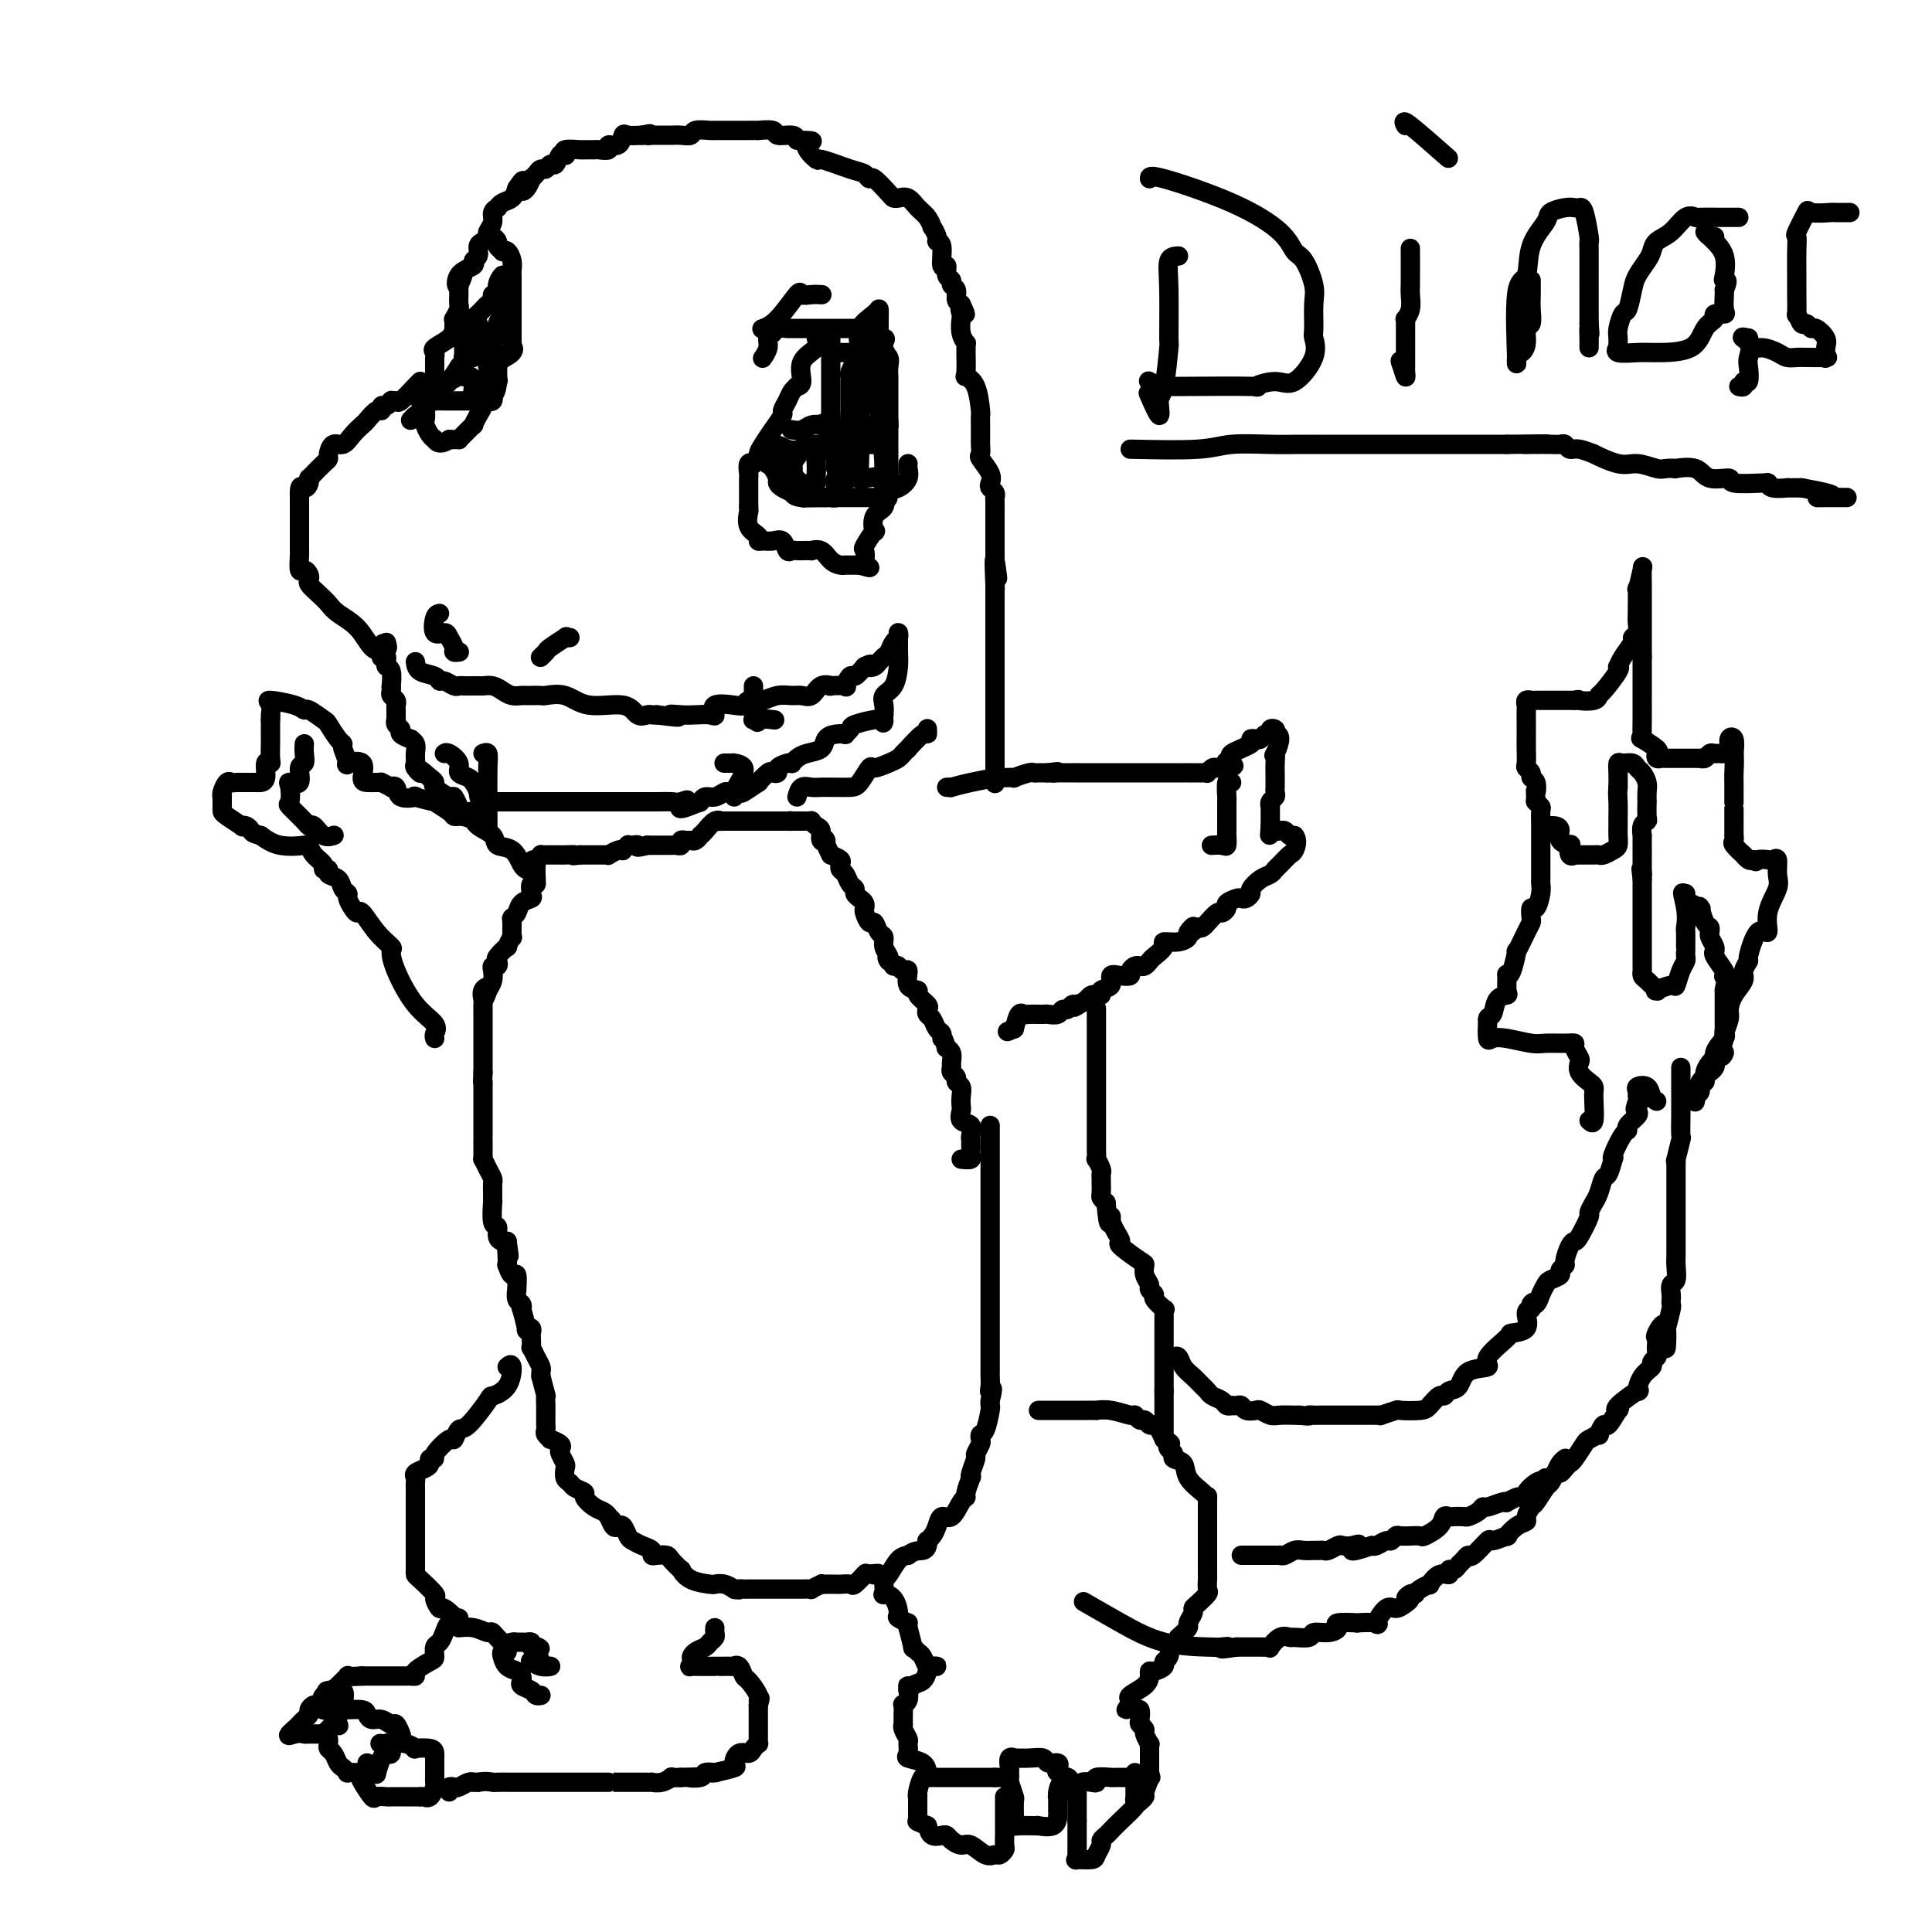 <svg viewBox='0 0 400 400' version='1.1' xmlns='http://www.w3.org/2000/svg' xmlns:xlink='http://www.w3.org/1999/xlink'><g fill='none' stroke='#000000' stroke-width='4' stroke-linecap='round' stroke-linejoin='round'><path d='M85,87c0.362,-0.408 0.724,-0.815 1,-1c0.276,-0.185 0.466,-0.147 1,-1c0.534,-0.853 1.411,-2.596 2,-4c0.589,-1.404 0.891,-2.471 1,-3c0.109,-0.529 0.027,-0.522 0,-1c-0.027,-0.478 0.003,-1.440 0,-2c-0.003,-0.560 -0.039,-0.717 0,-1c0.039,-0.283 0.154,-0.691 0,-1c-0.154,-0.309 -0.577,-0.518 0,-1c0.577,-0.482 2.154,-1.238 3,-2c0.846,-0.762 0.963,-1.532 1,-2c0.037,-0.468 -0.004,-0.635 0,-1c0.004,-0.365 0.054,-0.928 0,-1c-0.054,-0.072 -0.211,0.346 0,0c0.211,-0.346 0.788,-1.454 1,-2c0.212,-0.546 0.057,-0.528 0,-1c-0.057,-0.472 -0.015,-1.435 0,-2c0.015,-0.565 0.004,-0.733 0,-1c-0.004,-0.267 -0.002,-0.634 0,-1'/><path d='M95,59c1.597,-4.239 0.590,-0.837 0,0c-0.590,0.837 -0.761,-0.893 0,-2c0.761,-1.107 2.455,-1.592 3,-2c0.545,-0.408 -0.060,-0.739 0,-1c0.060,-0.261 0.786,-0.450 1,-1c0.214,-0.550 -0.082,-1.460 0,-2c0.082,-0.540 0.543,-0.712 1,-1c0.457,-0.288 0.911,-0.694 1,-1c0.089,-0.306 -0.187,-0.512 0,-1c0.187,-0.488 0.837,-1.258 1,-2c0.163,-0.742 -0.160,-1.455 0,-2c0.160,-0.545 0.802,-0.922 1,-1c0.198,-0.078 -0.050,0.144 0,0c0.050,-0.144 0.398,-0.654 1,-1c0.602,-0.346 1.458,-0.527 2,-1c0.542,-0.473 0.771,-1.236 1,-2'/><path d='M107,39c2.039,-3.127 1.138,-0.946 1,0c-0.138,0.946 0.488,0.656 1,0c0.512,-0.656 0.911,-1.677 1,-2c0.089,-0.323 -0.131,0.053 0,0c0.131,-0.053 0.612,-0.534 1,-1c0.388,-0.466 0.681,-0.917 1,-1c0.319,-0.083 0.663,0.202 1,0c0.337,-0.202 0.665,-0.890 1,-1c0.335,-0.110 0.675,0.359 1,0c0.325,-0.359 0.633,-1.546 1,-2c0.367,-0.454 0.792,-0.174 1,0c0.208,0.174 0.197,0.243 0,0c-0.197,-0.243 -0.582,-0.797 0,-1c0.582,-0.203 2.129,-0.055 3,0c0.871,0.055 1.064,0.016 1,0c-0.064,-0.016 -0.387,-0.009 0,0c0.387,0.009 1.483,0.018 2,0c0.517,-0.018 0.453,-0.065 1,0c0.547,0.065 1.703,0.242 2,0c0.297,-0.242 -0.266,-0.902 0,-1c0.266,-0.098 1.360,0.365 2,0c0.640,-0.365 0.826,-1.560 1,-2c0.174,-0.440 0.335,-0.126 1,0c0.665,0.126 1.832,0.063 3,0'/><path d='M133,28c2.634,-0.619 1.220,-0.166 1,0c-0.220,0.166 0.756,0.044 1,0c0.244,-0.044 -0.243,-0.011 0,0c0.243,0.011 1.215,-0.001 2,0c0.785,0.001 1.383,0.014 2,0c0.617,-0.014 1.251,-0.056 2,0c0.749,0.056 1.611,0.211 2,0c0.389,-0.211 0.304,-0.789 1,-1c0.696,-0.211 2.174,-0.057 3,0c0.826,0.057 1.000,0.015 1,0c0.000,-0.015 -0.172,-0.004 0,0c0.172,0.004 0.690,0.001 1,0c0.310,-0.001 0.412,-0.000 1,0c0.588,0.000 1.662,0.000 2,0c0.338,-0.000 -0.059,-0.000 0,0c0.059,0.000 0.573,0.000 1,0c0.427,-0.000 0.766,-0.001 1,0c0.234,0.001 0.361,0.004 1,0c0.639,-0.004 1.789,-0.016 2,0c0.211,0.016 -0.518,0.060 0,0c0.518,-0.060 2.283,-0.222 3,0c0.717,0.222 0.385,0.829 1,1c0.615,0.171 2.176,-0.094 3,0c0.824,0.094 0.912,0.547 1,1'/><path d='M165,29c5.275,0.191 2.464,0.169 2,1c-0.464,0.831 1.420,2.514 2,3c0.580,0.486 -0.145,-0.226 1,0c1.145,0.226 4.160,1.392 6,2c1.840,0.608 2.507,0.660 3,1c0.493,0.340 0.814,0.967 1,1c0.186,0.033 0.238,-0.529 1,0c0.762,0.529 2.234,2.148 3,3c0.766,0.852 0.824,0.938 1,1c0.176,0.062 0.468,0.102 1,0c0.532,-0.102 1.304,-0.344 2,0c0.696,0.344 1.315,1.276 2,2c0.685,0.724 1.436,1.242 2,2c0.564,0.758 0.940,1.758 1,2c0.060,0.242 -0.195,-0.273 0,0c0.195,0.273 0.841,1.336 1,2c0.159,0.664 -0.169,0.931 0,1c0.169,0.069 0.834,-0.059 1,1c0.166,1.059 -0.167,3.306 0,4c0.167,0.694 0.833,-0.166 1,0c0.167,0.166 -0.166,1.358 0,2c0.166,0.642 0.832,0.736 1,1c0.168,0.264 -0.161,0.700 0,1c0.161,0.300 0.813,0.465 1,1c0.187,0.535 -0.089,1.438 0,2c0.089,0.562 0.545,0.781 1,1'/><path d='M199,63c1.703,3.575 0.460,1.512 0,1c-0.460,-0.512 -0.137,0.527 0,1c0.137,0.473 0.090,0.379 0,1c-0.090,0.621 -0.222,1.955 0,3c0.222,1.045 0.798,1.799 1,2c0.202,0.201 0.030,-0.152 0,1c-0.030,1.152 0.083,3.810 0,5c-0.083,1.190 -0.362,0.913 0,1c0.362,0.087 1.365,0.538 2,2c0.635,1.462 0.902,3.936 1,5c0.098,1.064 0.026,0.718 0,1c-0.026,0.282 -0.006,1.193 0,2c0.006,0.807 -0.000,1.510 0,2c0.000,0.490 0.008,0.768 0,1c-0.008,0.232 -0.030,0.419 0,1c0.030,0.581 0.112,1.556 0,2c-0.112,0.444 -0.419,0.356 0,1c0.419,0.644 1.562,2.018 2,3c0.438,0.982 0.170,1.570 0,2c-0.170,0.430 -0.242,0.701 0,1c0.242,0.299 0.797,0.627 1,1c0.203,0.373 0.054,0.790 0,1c-0.054,0.210 -0.015,0.214 0,1c0.015,0.786 0.004,2.355 0,3c-0.004,0.645 -0.001,0.366 0,1c0.001,0.634 0.000,2.181 0,3c-0.000,0.819 -0.000,0.910 0,1c0.000,0.090 0.000,0.178 0,1c-0.000,0.822 -0.000,2.378 0,3c0.000,0.622 0.000,0.311 0,0'/><path d='M206,116c1.083,7.904 0.290,1.162 0,0c-0.290,-1.162 -0.078,3.254 0,5c0.078,1.746 0.021,0.821 0,0c-0.021,-0.821 -0.006,-1.537 0,0c0.006,1.537 0.001,5.329 0,7c-0.001,1.671 -0.000,1.223 0,1c0.000,-0.223 0.000,-0.219 0,0c-0.000,0.219 -0.000,0.654 0,1c0.000,0.346 0.000,0.603 0,1c-0.000,0.397 -0.000,0.933 0,1c0.000,0.067 0.000,-0.337 0,0c-0.000,0.337 -0.000,1.414 0,2c0.000,0.586 0.000,0.681 0,1c-0.000,0.319 -0.000,0.862 0,1c0.000,0.138 0.000,-0.128 0,0c-0.000,0.128 -0.000,0.650 0,1c0.000,0.350 0.000,0.528 0,1c-0.000,0.472 -0.000,1.240 0,2c0.000,0.760 0.000,1.513 0,2c-0.000,0.487 -0.000,0.708 0,1c0.000,0.292 0.000,0.655 0,1c-0.000,0.345 -0.000,0.673 0,1'/><path d='M206,145c0.000,4.718 0.000,2.014 0,1c-0.000,-1.014 0.000,-0.338 0,1c0.000,1.338 0.000,3.336 0,4c0.000,0.664 0.000,-0.008 0,0c0.000,0.008 0.000,0.695 0,1c0.000,0.305 0.000,0.229 0,1c0.000,0.771 0.000,2.391 0,3c0.000,0.609 0.000,0.209 0,0c0.000,-0.209 -0.000,-0.227 0,0c0.000,0.227 0.000,0.700 0,1c0.000,0.300 0.000,0.427 0,1c0.000,0.573 0.000,1.592 0,2c0.000,0.408 0.000,0.204 0,0'/><path d='M206,160c0.000,0.060 0.000,0.119 0,0c0.000,-0.119 0.000,-0.417 0,0c-0.000,0.417 0.000,1.548 0,2c0.000,0.452 0.000,0.226 0,0'/><path d='M196,163c0.503,-0.022 1.006,-0.044 1,0c-0.006,0.044 -0.520,0.155 0,0c0.520,-0.155 2.074,-0.577 4,-1c1.926,-0.423 4.223,-0.846 5,-1c0.777,-0.154 0.034,-0.040 0,0c-0.034,0.040 0.643,0.007 1,0c0.357,-0.007 0.396,0.012 1,0c0.604,-0.012 1.772,-0.056 2,0c0.228,0.056 -0.486,0.211 0,0c0.486,-0.211 2.172,-0.789 3,-1c0.828,-0.211 0.799,-0.057 1,0c0.201,0.057 0.631,0.015 1,0c0.369,-0.015 0.677,-0.004 1,0c0.323,0.004 0.662,0.002 1,0'/><path d='M217,160c3.424,-0.464 1.483,-0.124 1,0c-0.483,0.124 0.494,0.033 1,0c0.506,-0.033 0.543,-0.009 1,0c0.457,0.009 1.333,0.002 2,0c0.667,-0.002 1.123,-0.001 1,0c-0.123,0.001 -0.825,0.000 0,0c0.825,-0.000 3.177,-0.000 4,0c0.823,0.000 0.118,0.000 1,0c0.882,-0.000 3.349,-0.000 5,0c1.651,0.000 2.484,0.000 3,0c0.516,-0.000 0.716,-0.000 1,0c0.284,0.000 0.652,-0.000 1,0c0.348,0.000 0.674,0.000 1,0c0.326,-0.000 0.650,-0.000 1,0c0.350,0.000 0.725,0.000 1,0c0.275,-0.000 0.449,-0.000 1,0c0.551,0.000 1.478,0.000 2,0c0.522,-0.000 0.637,-0.000 1,0c0.363,0.000 0.972,0.001 1,0c0.028,-0.001 -0.525,-0.004 0,0c0.525,0.004 2.130,0.015 3,0c0.870,-0.015 1.006,-0.056 1,0c-0.006,0.056 -0.156,0.207 0,0c0.156,-0.207 0.616,-0.774 1,-1c0.384,-0.226 0.692,-0.113 1,0'/><path d='M252,159c5.789,-0.329 2.762,-0.652 2,-1c-0.762,-0.348 0.741,-0.720 1,-1c0.259,-0.280 -0.726,-0.466 0,-1c0.726,-0.534 3.164,-1.415 4,-2c0.836,-0.585 0.070,-0.874 0,-1c-0.070,-0.126 0.555,-0.090 1,0c0.445,0.090 0.712,0.234 1,0c0.288,-0.234 0.599,-0.844 1,-1c0.401,-0.156 0.891,0.144 1,0c0.109,-0.144 -0.163,-0.731 0,-1c0.163,-0.269 0.761,-0.220 1,0c0.239,0.220 0.120,0.610 0,1'/><path d='M264,152c1.856,-0.153 0.497,2.965 0,4c-0.497,1.035 -0.133,-0.011 0,0c0.133,0.011 0.036,1.081 0,2c-0.036,0.919 -0.010,1.686 0,2c0.010,0.314 0.003,0.174 0,0c-0.003,-0.174 -0.001,-0.384 0,0c0.001,0.384 0.001,1.360 0,2c-0.001,0.640 -0.004,0.945 0,1c0.004,0.055 0.015,-0.138 0,0c-0.015,0.138 -0.057,0.609 0,1c0.057,0.391 0.211,0.704 0,1c-0.211,0.296 -0.789,0.577 -1,1c-0.211,0.423 -0.057,0.990 0,1c0.057,0.010 0.015,-0.536 0,0c-0.015,0.536 -0.004,2.153 0,3c0.004,0.847 0.002,0.923 0,1'/><path d='M263,171c-0.198,3.166 -0.194,1.579 0,1c0.194,-0.579 0.577,-0.152 1,0c0.423,0.152 0.887,0.027 1,0c0.113,-0.027 -0.124,0.044 0,0c0.124,-0.044 0.610,-0.204 1,0c0.390,0.204 0.683,0.773 1,1c0.317,0.227 0.659,0.114 1,0'/><path d='M268,173c0.805,0.957 0.319,2.351 0,3c-0.319,0.649 -0.469,0.554 -1,1c-0.531,0.446 -1.442,1.433 -2,2c-0.558,0.567 -0.761,0.715 -1,1c-0.239,0.285 -0.512,0.707 -1,1c-0.488,0.293 -1.192,0.457 -2,1c-0.808,0.543 -1.721,1.465 -2,2c-0.279,0.535 0.075,0.682 0,1c-0.075,0.318 -0.580,0.806 -1,1c-0.420,0.194 -0.757,0.095 -1,0c-0.243,-0.095 -0.392,-0.185 -1,0c-0.608,0.185 -1.673,0.646 -2,1c-0.327,0.354 0.085,0.602 0,1c-0.085,0.398 -0.667,0.948 -1,1c-0.333,0.052 -0.418,-0.392 -1,0c-0.582,0.392 -1.661,1.621 -2,2c-0.339,0.379 0.063,-0.090 0,0c-0.063,0.090 -0.589,0.740 -1,1c-0.411,0.260 -0.705,0.130 -1,0'/><path d='M248,192c-3.255,2.890 -1.392,0.616 -1,0c0.392,-0.616 -0.688,0.425 -1,1c-0.312,0.575 0.144,0.683 0,1c-0.144,0.317 -0.889,0.844 -2,1c-1.111,0.156 -2.588,-0.060 -3,0c-0.412,0.060 0.240,0.394 0,1c-0.240,0.606 -1.373,1.482 -2,2c-0.627,0.518 -0.746,0.677 -1,1c-0.254,0.323 -0.641,0.808 -1,1c-0.359,0.192 -0.690,0.090 -1,0c-0.310,-0.090 -0.599,-0.170 -1,0c-0.401,0.170 -0.914,0.588 -1,1c-0.086,0.412 0.256,0.817 0,1c-0.256,0.183 -1.111,0.144 -2,0c-0.889,-0.144 -1.811,-0.392 -2,0c-0.189,0.392 0.357,1.426 0,2c-0.357,0.574 -1.615,0.689 -2,1c-0.385,0.311 0.104,0.818 0,1c-0.104,0.182 -0.801,0.038 -1,0c-0.199,-0.038 0.100,0.028 0,0c-0.100,-0.028 -0.600,-0.151 -1,0c-0.400,0.151 -0.700,0.575 -1,1'/><path d='M225,207c-4.024,2.542 -2.584,1.398 -2,1c0.584,-0.398 0.312,-0.050 0,0c-0.312,0.050 -0.665,-0.197 -1,0c-0.335,0.197 -0.653,0.837 -1,1c-0.347,0.163 -0.724,-0.153 -1,0c-0.276,0.153 -0.453,0.773 -1,1c-0.547,0.227 -1.465,0.061 -2,0c-0.535,-0.061 -0.686,-0.016 -1,0c-0.314,0.016 -0.791,0.005 -1,0c-0.209,-0.005 -0.150,-0.004 0,0c0.150,0.004 0.391,0.009 0,0c-0.391,-0.009 -1.414,-0.033 -2,0c-0.586,0.033 -0.735,0.124 -1,0c-0.265,-0.124 -0.647,-0.464 -1,0c-0.353,0.464 -0.676,1.732 -1,3'/><path d='M210,213c-2.500,1.000 -1.250,0.500 0,0'/><path d='M227,210c-0.000,-0.793 -0.000,-1.586 0,-1c0.000,0.586 0.000,2.552 0,4c-0.000,1.448 -0.000,2.380 0,3c0.000,0.620 0.000,0.930 0,2c-0.000,1.070 -0.000,2.901 0,4c0.000,1.099 0.000,1.465 0,2c-0.000,0.535 -0.000,1.239 0,2c0.000,0.761 0.000,1.580 0,2c-0.000,0.420 -0.000,0.440 0,1c0.000,0.560 0.000,1.659 0,2c-0.000,0.341 -0.000,-0.076 0,0c0.000,0.076 0.000,0.646 0,1c-0.000,0.354 -0.000,0.493 0,1c0.000,0.507 0.000,1.384 0,2c-0.000,0.616 -0.001,0.972 0,1c0.001,0.028 0.004,-0.273 0,0c-0.004,0.273 -0.015,1.120 0,2c0.015,0.880 0.057,1.794 0,2c-0.057,0.206 -0.211,-0.297 0,0c0.211,0.297 0.789,1.393 1,2c0.211,0.607 0.056,0.726 0,1c-0.056,0.274 -0.012,0.703 0,1c0.012,0.297 -0.007,0.461 0,1c0.007,0.539 0.040,1.453 0,2c-0.040,0.547 -0.154,0.728 0,1c0.154,0.272 0.577,0.636 1,1'/><path d='M229,249c0.533,6.646 0.866,3.760 1,3c0.134,-0.760 0.071,0.606 0,1c-0.071,0.394 -0.149,-0.185 0,0c0.149,0.185 0.523,1.134 1,2c0.477,0.866 1.055,1.649 1,2c-0.055,0.351 -0.743,0.269 0,1c0.743,0.731 2.916,2.276 4,3c1.084,0.724 1.079,0.628 1,1c-0.079,0.372 -0.234,1.212 0,2c0.234,0.788 0.855,1.525 1,2c0.145,0.475 -0.185,0.687 0,1c0.185,0.313 0.887,0.728 1,1c0.113,0.272 -0.362,0.400 0,1c0.362,0.600 1.561,1.671 2,2c0.439,0.329 0.118,-0.083 0,0c-0.118,0.083 -0.032,0.661 0,1c0.032,0.339 0.008,0.438 0,1c-0.008,0.562 -0.002,1.587 0,2c0.002,0.413 0.001,0.215 0,1c-0.001,0.785 -0.000,2.552 0,3c0.000,0.448 0.000,-0.424 0,0c-0.000,0.424 -0.000,2.146 0,3c0.000,0.854 0.000,0.842 0,1c-0.000,0.158 -0.000,0.486 0,1c0.000,0.514 0.000,1.215 0,2c-0.000,0.785 -0.000,1.653 0,2c0.000,0.347 0.000,0.174 0,0'/><path d='M241,288c0.000,2.764 0.000,1.175 0,1c-0.000,-0.175 -0.000,1.063 0,2c0.000,0.937 0.000,1.574 0,2c0.000,0.426 0.000,0.640 0,1c0.000,0.360 -0.000,0.867 0,1c0.000,0.133 0.000,-0.109 0,0c0.000,0.109 0.000,0.568 0,1c0.000,0.432 0.000,0.838 0,1c-0.000,0.162 0.000,0.081 0,0'/><path d='M215,292c0.099,-0.000 0.199,-0.000 1,0c0.801,0.000 2.305,0.000 3,0c0.695,-0.000 0.582,-0.000 1,0c0.418,0.000 1.368,0.000 2,0c0.632,-0.000 0.948,-0.000 1,0c0.052,0.000 -0.160,0.000 0,0c0.160,-0.000 0.691,-0.001 1,0c0.309,0.001 0.394,0.004 1,0c0.606,-0.004 1.731,-0.016 2,0c0.269,0.016 -0.317,0.061 0,0c0.317,-0.061 1.538,-0.228 3,0c1.462,0.228 3.165,0.850 4,1c0.835,0.150 0.801,-0.171 1,0c0.199,0.171 0.631,0.833 1,1c0.369,0.167 0.676,-0.160 1,0c0.324,0.160 0.664,0.806 1,1c0.336,0.194 0.667,-0.063 1,0c0.333,0.063 0.666,0.447 1,1c0.334,0.553 0.667,1.277 1,2'/><path d='M241,298c1.947,1.106 1.314,0.872 1,1c-0.314,0.128 -0.307,0.617 0,1c0.307,0.383 0.916,0.659 1,1c0.084,0.341 -0.356,0.747 0,1c0.356,0.253 1.507,0.353 2,1c0.493,0.647 0.328,1.843 1,3c0.672,1.157 2.180,2.277 3,3c0.820,0.723 0.952,1.049 1,1c0.048,-0.049 0.013,-0.472 0,0c-0.013,0.472 -0.003,1.840 0,3c0.003,1.160 0.001,2.112 0,3c-0.001,0.888 -0.000,1.713 0,2c0.000,0.287 0.000,0.035 0,0c-0.000,-0.035 0.000,0.146 0,1c-0.000,0.854 -0.000,2.379 0,3c0.000,0.621 0.002,0.336 0,1c-0.002,0.664 -0.007,2.276 0,3c0.007,0.724 0.026,0.562 0,1c-0.026,0.438 -0.097,1.478 0,2c0.097,0.522 0.362,0.525 0,1c-0.362,0.475 -1.349,1.422 -2,2c-0.651,0.578 -0.964,0.788 -1,1c-0.036,0.212 0.207,0.428 0,1c-0.207,0.572 -0.863,1.500 -1,2c-0.137,0.500 0.247,0.571 0,1c-0.247,0.429 -1.123,1.214 -2,2'/><path d='M244,339c-1.376,2.029 -1.817,2.102 -2,2c-0.183,-0.102 -0.108,-0.377 0,0c0.108,0.377 0.249,1.407 0,2c-0.249,0.593 -0.890,0.750 -1,1c-0.110,0.250 0.309,0.595 0,1c-0.309,0.405 -1.348,0.872 -2,1c-0.652,0.128 -0.917,-0.082 -1,0c-0.083,0.082 0.016,0.456 0,1c-0.016,0.544 -0.149,1.259 -1,2c-0.851,0.741 -2.421,1.507 -3,2c-0.579,0.493 -0.165,0.712 0,1c0.165,0.288 0.083,0.644 0,1'/><path d='M234,353c-1.592,2.097 -0.571,0.341 0,0c0.571,-0.341 0.693,0.735 1,1c0.307,0.265 0.799,-0.281 1,0c0.201,0.281 0.110,1.390 0,2c-0.110,0.610 -0.240,0.723 0,1c0.240,0.277 0.849,0.718 1,1c0.151,0.282 -0.156,0.403 0,1c0.156,0.597 0.774,1.669 1,2c0.226,0.331 0.061,-0.080 0,0c-0.061,0.080 -0.016,0.651 0,1c0.016,0.349 0.004,0.475 0,1c-0.004,0.525 -0.001,1.449 0,2c0.001,0.551 0.000,0.729 0,1c-0.000,0.271 -0.000,0.636 0,1'/><path d='M238,367c0.601,2.151 0.105,0.527 0,0c-0.105,-0.527 0.182,0.041 0,1c-0.182,0.959 -0.832,2.309 -1,3c-0.168,0.691 0.147,0.725 0,1c-0.147,0.275 -0.756,0.793 -1,1c-0.244,0.207 -0.122,0.104 0,0'/><path d='M243,281c0.356,-0.180 0.711,-0.361 1,0c0.289,0.361 0.510,1.263 1,2c0.490,0.737 1.248,1.311 2,2c0.752,0.689 1.496,1.495 2,2c0.504,0.505 0.766,0.710 1,1c0.234,0.290 0.440,0.666 1,1c0.560,0.334 1.473,0.626 2,1c0.527,0.374 0.666,0.831 1,1c0.334,0.169 0.862,0.049 1,0c0.138,-0.049 -0.114,-0.027 0,0c0.114,0.027 0.593,0.059 1,0c0.407,-0.059 0.742,-0.208 1,0c0.258,0.208 0.438,0.774 1,1c0.562,0.226 1.506,0.113 2,0c0.494,-0.113 0.538,-0.226 1,0c0.462,0.226 1.340,0.793 2,1c0.660,0.207 1.101,0.056 2,0c0.899,-0.056 2.257,-0.016 3,0c0.743,0.016 0.872,0.008 1,0'/><path d='M269,293c2.726,0.309 2.040,0.083 2,0c-0.040,-0.083 0.567,-0.022 1,0c0.433,0.022 0.694,0.006 1,0c0.306,-0.006 0.659,-0.002 1,0c0.341,0.002 0.672,0.000 1,0c0.328,-0.000 0.653,-0.000 1,0c0.347,0.000 0.717,0.000 1,0c0.283,-0.000 0.479,-0.000 1,0c0.521,0.000 1.368,0.000 2,0c0.632,-0.000 1.050,-0.000 1,0c-0.050,0.000 -0.566,0.001 0,0c0.566,-0.001 2.216,-0.004 3,0c0.784,0.004 0.704,0.015 1,0c0.296,-0.015 0.969,-0.056 1,0c0.031,0.056 -0.578,0.210 0,0c0.578,-0.210 2.344,-0.782 3,-1c0.656,-0.218 0.204,-0.082 1,0c0.796,0.082 2.842,0.109 4,0c1.158,-0.109 1.427,-0.356 2,-1c0.573,-0.644 1.449,-1.686 2,-2c0.551,-0.314 0.777,0.099 1,0c0.223,-0.099 0.444,-0.710 1,-1c0.556,-0.290 1.446,-0.260 2,-1c0.554,-0.740 0.772,-2.251 2,-3c1.228,-0.749 3.465,-0.738 4,-1c0.535,-0.262 -0.632,-0.799 0,-2c0.632,-1.201 3.061,-3.068 4,-4c0.939,-0.932 0.386,-0.930 1,-1c0.614,-0.070 2.396,-0.211 3,-1c0.604,-0.789 0.030,-2.225 0,-3c-0.030,-0.775 0.485,-0.887 1,-1'/><path d='M317,271c1.344,-2.108 0.204,-1.377 0,-1c-0.204,0.377 0.528,0.399 1,0c0.472,-0.399 0.686,-1.220 1,-2c0.314,-0.780 0.729,-1.519 1,-2c0.271,-0.481 0.397,-0.704 1,-1c0.603,-0.296 1.681,-0.664 2,-1c0.319,-0.336 -0.121,-0.640 0,-1c0.121,-0.360 0.805,-0.776 1,-1c0.195,-0.224 -0.098,-0.257 0,-1c0.098,-0.743 0.585,-2.197 1,-3c0.415,-0.803 0.756,-0.955 1,-1c0.244,-0.045 0.390,0.017 1,-1c0.610,-1.017 1.683,-3.114 2,-4c0.317,-0.886 -0.122,-0.560 0,-1c0.122,-0.440 0.806,-1.646 1,-2c0.194,-0.354 -0.102,0.142 0,0c0.102,-0.142 0.602,-0.924 1,-2c0.398,-1.076 0.693,-2.446 1,-3c0.307,-0.554 0.624,-0.292 1,-1c0.376,-0.708 0.809,-2.385 1,-3c0.191,-0.615 0.140,-0.167 0,0c-0.140,0.167 -0.370,0.052 0,-1c0.370,-1.052 1.339,-3.041 2,-4c0.661,-0.959 1.014,-0.887 1,-1c-0.014,-0.113 -0.396,-0.412 0,-1c0.396,-0.588 1.568,-1.466 2,-2c0.432,-0.534 0.123,-0.724 0,-1c-0.123,-0.276 -0.062,-0.638 0,-1'/><path d='M339,229c3.403,-6.450 0.910,-1.574 0,0c-0.910,1.574 -0.237,-0.154 0,-1c0.237,-0.846 0.038,-0.808 0,-1c-0.038,-0.192 0.085,-0.612 0,-1c-0.085,-0.388 -0.376,-0.745 0,-1c0.376,-0.255 1.420,-0.409 2,0c0.580,0.409 0.694,1.379 1,2c0.306,0.621 0.802,0.892 1,1c0.198,0.108 0.099,0.054 0,0'/><path d='M348,221c-0.000,1.020 -0.000,2.040 0,3c0.000,0.960 0.001,1.861 0,3c-0.001,1.139 -0.004,2.517 0,3c0.004,0.483 0.015,0.073 0,1c-0.015,0.927 -0.057,3.193 0,4c0.057,0.807 0.211,0.157 0,1c-0.211,0.843 -0.789,3.181 -1,4c-0.211,0.819 -0.057,0.120 0,0c0.057,-0.120 0.015,0.338 0,1c-0.015,0.662 -0.004,1.527 0,2c0.004,0.473 0.001,0.555 0,1c-0.001,0.445 -0.000,1.254 0,2c0.000,0.746 0.000,1.430 0,2c-0.000,0.570 -0.000,1.025 0,1c0.000,-0.025 -0.000,-0.530 0,0c0.000,0.530 0.000,2.096 0,3c-0.000,0.904 -0.000,1.147 0,1c0.000,-0.147 0.001,-0.684 0,0c-0.001,0.684 -0.004,2.588 0,4c0.004,1.412 0.015,2.333 0,3c-0.015,0.667 -0.057,1.082 0,2c0.057,0.918 0.211,2.341 0,3c-0.211,0.659 -0.788,0.556 -1,1c-0.212,0.444 -0.060,1.437 0,2c0.060,0.563 0.026,0.697 0,1c-0.026,0.303 -0.046,0.774 0,1c0.046,0.226 0.156,0.207 0,1c-0.156,0.793 -0.578,2.396 -1,4'/><path d='M345,275c-0.343,8.307 0.300,2.075 0,0c-0.300,-2.075 -1.543,0.007 -2,1c-0.457,0.993 -0.127,0.896 0,1c0.127,0.104 0.050,0.409 0,1c-0.050,0.591 -0.072,1.469 0,2c0.072,0.531 0.239,0.715 0,1c-0.239,0.285 -0.883,0.673 -1,1c-0.117,0.327 0.293,0.595 0,1c-0.293,0.405 -1.291,0.946 -2,2c-0.709,1.054 -1.130,2.619 -1,3c0.130,0.381 0.813,-0.422 0,0c-0.813,0.422 -3.120,2.069 -4,3c-0.880,0.931 -0.331,1.147 0,1c0.331,-0.147 0.444,-0.657 0,0c-0.444,0.657 -1.447,2.481 -2,3c-0.553,0.519 -0.658,-0.266 -1,0c-0.342,0.266 -0.921,1.584 -1,2c-0.079,0.416 0.344,-0.071 0,0c-0.344,0.071 -1.454,0.701 -2,1c-0.546,0.299 -0.527,0.266 -1,1c-0.473,0.734 -1.436,2.234 -2,3c-0.564,0.766 -0.728,0.797 -1,1c-0.272,0.203 -0.651,0.576 -1,1c-0.349,0.424 -0.668,0.898 -1,1c-0.332,0.102 -0.677,-0.169 -1,0c-0.323,0.169 -0.626,0.776 -1,1c-0.374,0.224 -0.821,0.064 -1,0c-0.179,-0.064 -0.089,-0.032 0,0'/><path d='M320,306c-3.139,3.039 -1.485,1.638 -1,1c0.485,-0.638 -0.197,-0.512 -1,0c-0.803,0.512 -1.725,1.409 -2,2c-0.275,0.591 0.098,0.877 0,1c-0.098,0.123 -0.668,0.085 -1,0c-0.332,-0.085 -0.425,-0.215 -1,0c-0.575,0.215 -1.632,0.775 -2,1c-0.368,0.225 -0.048,0.116 0,0c0.048,-0.116 -0.176,-0.237 -1,0c-0.824,0.237 -2.247,0.834 -3,1c-0.753,0.166 -0.835,-0.099 -1,0c-0.165,0.099 -0.411,0.563 -1,1c-0.589,0.437 -1.520,0.848 -2,1c-0.480,0.152 -0.508,0.046 -1,0c-0.492,-0.046 -1.449,-0.033 -2,0c-0.551,0.033 -0.695,0.086 -1,0c-0.305,-0.086 -0.769,-0.310 -1,0c-0.231,0.310 -0.228,1.155 -1,2c-0.772,0.845 -2.319,1.691 -3,2c-0.681,0.309 -0.497,0.082 -1,0c-0.503,-0.082 -1.693,-0.018 -2,0c-0.307,0.018 0.270,-0.010 0,0c-0.270,0.010 -1.385,0.059 -2,0c-0.615,-0.059 -0.728,-0.226 -1,0c-0.272,0.226 -0.702,0.844 -1,1c-0.298,0.156 -0.465,-0.150 -1,0c-0.535,0.150 -1.439,0.757 -2,1c-0.561,0.243 -0.781,0.121 -1,0'/><path d='M284,320c-6.218,2.167 -3.764,0.584 -3,0c0.764,-0.584 -0.162,-0.171 -1,0c-0.838,0.171 -1.587,0.098 -2,0c-0.413,-0.098 -0.491,-0.223 -1,0c-0.509,0.223 -1.449,0.792 -2,1c-0.551,0.208 -0.714,0.055 -1,0c-0.286,-0.055 -0.696,-0.011 -1,0c-0.304,0.011 -0.502,-0.011 -1,0c-0.498,0.011 -1.296,0.056 -2,0c-0.704,-0.056 -1.316,-0.211 -2,0c-0.684,0.211 -1.441,0.789 -2,1c-0.559,0.211 -0.919,0.057 -1,0c-0.081,-0.057 0.119,-0.015 0,0c-0.119,0.015 -0.557,0.004 -1,0c-0.443,-0.004 -0.892,-0.001 -1,0c-0.108,0.001 0.126,0.000 0,0c-0.126,-0.000 -0.612,-0.000 -1,0c-0.388,0.000 -0.677,0.000 -1,0c-0.323,-0.000 -0.679,-0.000 -1,0c-0.321,0.000 -0.608,0.000 -1,0c-0.392,-0.000 -0.889,-0.000 -1,0c-0.111,0.000 0.162,0.000 0,0c-0.162,-0.000 -0.761,-0.000 -1,0c-0.239,0.000 -0.120,0.000 0,0'/><path d='M324,302c0.090,-0.068 0.180,-0.137 0,0c-0.180,0.137 -0.629,0.478 -1,1c-0.371,0.522 -0.662,1.224 -1,2c-0.338,0.776 -0.722,1.626 -1,2c-0.278,0.374 -0.451,0.271 -1,1c-0.549,0.729 -1.473,2.288 -2,3c-0.527,0.712 -0.657,0.577 -1,1c-0.343,0.423 -0.898,1.404 -1,2c-0.102,0.596 0.249,0.805 0,1c-0.249,0.195 -1.097,0.375 -2,1c-0.903,0.625 -1.860,1.696 -2,2c-0.140,0.304 0.538,-0.158 0,0c-0.538,0.158 -2.291,0.935 -3,1c-0.709,0.065 -0.375,-0.582 -1,0c-0.625,0.582 -2.209,2.395 -3,3c-0.791,0.605 -0.791,0.003 -1,0c-0.209,-0.003 -0.629,0.592 -1,1c-0.371,0.408 -0.693,0.629 -1,1c-0.307,0.371 -0.598,0.892 -1,1c-0.402,0.108 -0.915,-0.196 -1,0c-0.085,0.196 0.258,0.893 0,1c-0.258,0.107 -1.116,-0.375 -2,0c-0.884,0.375 -1.794,1.606 -2,2c-0.206,0.394 0.291,-0.048 0,0c-0.291,0.048 -1.369,0.585 -2,1c-0.631,0.415 -0.816,0.707 -1,1'/><path d='M293,330c-3.175,1.807 -1.612,0.323 -1,0c0.612,-0.323 0.275,0.513 0,1c-0.275,0.487 -0.486,0.624 -1,1c-0.514,0.376 -1.331,0.990 -2,1c-0.669,0.010 -1.191,-0.586 -2,0c-0.809,0.586 -1.907,2.352 -2,3c-0.093,0.648 0.817,0.176 0,0c-0.817,-0.176 -3.362,-0.057 -4,0c-0.638,0.057 0.631,0.053 0,0c-0.631,-0.053 -3.161,-0.154 -4,0c-0.839,0.154 0.013,0.563 0,1c-0.013,0.437 -0.892,0.902 -2,1c-1.108,0.098 -2.446,-0.172 -3,0c-0.554,0.172 -0.324,0.786 -1,1c-0.676,0.214 -2.257,0.029 -3,0c-0.743,-0.029 -0.646,0.097 -1,0c-0.354,-0.097 -1.157,-0.418 -2,0c-0.843,0.418 -1.726,1.576 -2,2c-0.274,0.424 0.062,0.114 0,0c-0.062,-0.114 -0.523,-0.030 -1,0c-0.477,0.030 -0.969,0.008 -1,0c-0.031,-0.008 0.400,-0.002 0,0c-0.400,0.002 -1.629,0.001 -2,0c-0.371,-0.001 0.117,-0.000 0,0c-0.117,0.000 -0.839,0.000 -1,0c-0.161,-0.000 0.240,-0.000 0,0c-0.240,0.000 -1.120,0.000 -2,0'/><path d='M256,341c-4.897,0.774 -2.638,0.210 -2,0c0.638,-0.210 -0.345,-0.068 -1,0c-0.655,0.068 -0.982,0.060 -3,0c-2.018,-0.060 -5.726,-0.171 -9,-1c-3.274,-0.829 -6.112,-2.377 -9,-4c-2.888,-1.623 -5.825,-3.321 -7,-4c-1.175,-0.679 -0.587,-0.340 0,0'/><path d='M235,367c-0.000,0.506 -0.000,1.011 0,1c0.000,-0.011 0.000,-0.540 0,0c-0.000,0.540 -0.001,2.148 0,3c0.001,0.852 0.003,0.947 0,1c-0.003,0.053 -0.010,0.062 0,0c0.010,-0.062 0.038,-0.196 0,0c-0.038,0.196 -0.142,0.721 0,1c0.142,0.279 0.532,0.313 0,1c-0.532,0.687 -1.984,2.029 -3,3c-1.016,0.971 -1.596,1.573 -2,2c-0.404,0.427 -0.631,0.678 -1,1c-0.369,0.322 -0.881,0.713 -1,1c-0.119,0.287 0.154,0.470 0,1c-0.154,0.530 -0.735,1.406 -1,2c-0.265,0.594 -0.215,0.905 -1,1c-0.785,0.095 -2.407,-0.025 -3,0c-0.593,0.025 -0.159,0.195 0,0c0.159,-0.195 0.043,-0.754 0,-1c-0.043,-0.246 -0.011,-0.179 0,-1c0.011,-0.821 0.003,-2.529 0,-3c-0.003,-0.471 -0.001,0.294 0,0c0.001,-0.294 0.000,-1.647 0,-3'/><path d='M223,377c-0.000,-1.473 -0.000,-1.154 0,-1c0.000,0.154 0.000,0.143 0,0c-0.000,-0.143 -0.001,-0.419 0,-1c0.001,-0.581 0.002,-1.466 0,-2c-0.002,-0.534 -0.008,-0.718 0,-1c0.008,-0.282 0.031,-0.663 0,-1c-0.031,-0.337 -0.116,-0.630 0,-1c0.116,-0.370 0.434,-0.817 1,-1c0.566,-0.183 1.380,-0.102 2,0c0.620,0.102 1.046,0.223 1,0c-0.046,-0.223 -0.564,-0.792 0,-1c0.564,-0.208 2.212,-0.056 3,0c0.788,0.056 0.718,0.015 1,0c0.282,-0.015 0.915,-0.004 1,0c0.085,0.004 -0.379,0.001 0,0c0.379,-0.001 1.602,-0.000 2,0c0.398,0.000 -0.029,0.000 0,0c0.029,-0.000 0.515,-0.000 1,0'/><path d='M235,368c2.018,-0.309 1.063,-0.083 1,0c-0.063,0.083 0.767,0.022 1,0c0.233,-0.022 -0.129,-0.006 0,0c0.129,0.006 0.751,0.002 1,0c0.249,-0.002 0.124,-0.001 0,0'/><path d='M220,371c-0.423,0.447 -0.845,0.894 -1,1c-0.155,0.106 -0.041,-0.127 0,0c0.041,0.127 0.010,0.616 0,1c-0.010,0.384 -0.000,0.663 0,1c0.000,0.337 -0.010,0.731 0,1c0.010,0.269 0.040,0.412 0,1c-0.040,0.588 -0.151,1.622 -1,2c-0.849,0.378 -2.438,0.102 -3,0c-0.562,-0.102 -0.098,-0.030 0,0c0.098,0.030 -0.170,0.018 -1,0c-0.830,-0.018 -2.222,-0.040 -3,0c-0.778,0.040 -0.941,0.143 -1,0c-0.059,-0.143 -0.015,-0.534 0,-1c0.015,-0.466 0.001,-1.009 0,-1c-0.001,0.009 0.010,0.569 0,0c-0.010,-0.569 -0.041,-2.269 0,-3c0.041,-0.731 0.155,-0.495 0,-1c-0.155,-0.505 -0.577,-1.753 -1,-3'/><path d='M209,369c-0.308,-1.566 -0.078,-0.980 0,-1c0.078,-0.020 0.005,-0.647 0,-1c-0.005,-0.353 0.060,-0.434 0,-1c-0.060,-0.566 -0.244,-1.617 0,-2c0.244,-0.383 0.915,-0.099 1,0c0.085,0.099 -0.415,0.012 0,0c0.415,-0.012 1.744,0.052 3,0c1.256,-0.052 2.440,-0.222 3,0c0.560,0.222 0.497,0.834 1,1c0.503,0.166 1.571,-0.113 2,0c0.429,0.113 0.218,0.618 0,1c-0.218,0.382 -0.443,0.641 0,1c0.443,0.359 1.555,0.817 2,1c0.445,0.183 0.222,0.092 0,0'/><path d='M221,368c1.071,0.726 -0.250,0.542 -1,1c-0.750,0.458 -0.929,1.560 -1,2c-0.071,0.440 -0.036,0.220 0,0'/><path d='M208,372c-0.000,0.061 -0.000,0.122 0,1c0.000,0.878 0.000,2.573 0,3c-0.000,0.427 -0.000,-0.415 0,0c0.000,0.415 0.001,2.086 0,3c-0.001,0.914 -0.003,1.072 0,1c0.003,-0.072 0.013,-0.374 0,0c-0.013,0.374 -0.047,1.423 0,2c0.047,0.577 0.175,0.683 0,1c-0.175,0.317 -0.651,0.846 -1,1c-0.349,0.154 -0.569,-0.067 -1,0c-0.431,0.067 -1.071,0.421 -2,0c-0.929,-0.421 -2.146,-1.616 -3,-2c-0.854,-0.384 -1.346,0.042 -2,0c-0.654,-0.042 -1.471,-0.553 -2,-1c-0.529,-0.447 -0.771,-0.831 -1,-1c-0.229,-0.169 -0.446,-0.122 -1,0c-0.554,0.122 -1.444,0.321 -2,0c-0.556,-0.321 -0.778,-1.160 -1,-2'/><path d='M192,378c-2.619,-1.094 -2.166,-0.830 -2,-1c0.166,-0.170 0.044,-0.775 0,-1c-0.044,-0.225 -0.012,-0.070 0,0c0.012,0.070 0.002,0.057 0,0c-0.002,-0.057 0.002,-0.156 0,-1c-0.002,-0.844 -0.011,-2.433 0,-3c0.011,-0.567 0.042,-0.114 0,0c-0.042,0.114 -0.156,-0.113 0,-1c0.156,-0.887 0.582,-2.434 1,-3c0.418,-0.566 0.826,-0.152 1,0c0.174,0.152 0.113,0.041 0,0c-0.113,-0.041 -0.277,-0.011 0,0c0.277,0.011 0.994,0.003 2,0c1.006,-0.003 2.299,-0.001 3,0c0.701,0.001 0.809,0.000 1,0c0.191,-0.000 0.463,-0.000 1,0c0.537,0.000 1.337,0.000 2,0c0.663,-0.000 1.189,-0.000 2,0c0.811,0.000 1.905,0.000 3,0'/><path d='M206,368c2.260,0.000 0.410,0.000 0,0c-0.410,0.000 0.620,0.000 1,0c0.380,0.000 0.108,0.000 0,0c-0.108,0.000 -0.054,0.000 0,0'/><path d='M192,368c0.022,-0.222 0.044,-0.445 0,-1c-0.044,-0.555 -0.154,-1.443 -1,-2c-0.846,-0.557 -2.427,-0.783 -3,-1c-0.573,-0.217 -0.140,-0.426 0,-1c0.140,-0.574 -0.015,-1.512 0,-2c0.015,-0.488 0.200,-0.526 0,-1c-0.200,-0.474 -0.786,-1.382 -1,-2c-0.214,-0.618 -0.057,-0.944 0,-1c0.057,-0.056 0.014,0.157 0,0c-0.014,-0.157 -0.000,-0.685 0,-1c0.000,-0.315 -0.014,-0.416 0,-1c0.014,-0.584 0.055,-1.651 0,-2c-0.055,-0.349 -0.207,0.022 0,0c0.207,-0.022 0.773,-0.435 1,-1c0.227,-0.565 0.113,-1.283 0,-2'/><path d='M188,350c-0.033,-2.114 -0.115,-0.398 0,0c0.115,0.398 0.426,-0.520 1,-1c0.574,-0.480 1.412,-0.521 2,-1c0.588,-0.479 0.925,-1.397 1,-2c0.075,-0.603 -0.112,-0.892 0,-1c0.112,-0.108 0.524,-0.036 1,0c0.476,0.036 1.014,0.035 1,0c-0.014,-0.035 -0.582,-0.105 -1,0c-0.418,0.105 -0.686,0.385 -1,0c-0.314,-0.385 -0.675,-1.435 -1,-2c-0.325,-0.565 -0.613,-0.646 -1,-1c-0.387,-0.354 -0.873,-0.980 -1,-1c-0.127,-0.020 0.107,0.566 0,0c-0.107,-0.566 -0.553,-2.283 -1,-4'/><path d='M188,337c-0.495,-1.408 0.266,-0.928 0,-1c-0.266,-0.072 -1.560,-0.697 -2,-1c-0.440,-0.303 -0.027,-0.284 0,-1c0.027,-0.716 -0.333,-2.167 -1,-3c-0.667,-0.833 -1.641,-1.047 -2,-1c-0.359,0.047 -0.104,0.356 0,0c0.104,-0.356 0.058,-1.377 0,-2c-0.058,-0.623 -0.129,-0.847 0,-1c0.129,-0.153 0.458,-0.233 1,-1c0.542,-0.767 1.298,-2.219 2,-3c0.702,-0.781 1.351,-0.890 2,-1'/><path d='M188,322c1.393,-1.111 2.376,-0.888 3,-1c0.624,-0.112 0.888,-0.557 1,-1c0.112,-0.443 0.071,-0.883 0,-1c-0.071,-0.117 -0.171,0.091 0,0c0.171,-0.091 0.613,-0.480 1,-1c0.387,-0.520 0.721,-1.173 1,-2c0.279,-0.827 0.505,-1.830 1,-2c0.495,-0.170 1.261,0.493 2,0c0.739,-0.493 1.452,-2.142 2,-3c0.548,-0.858 0.930,-0.924 1,-1c0.070,-0.076 -0.173,-0.161 0,-1c0.173,-0.839 0.763,-2.433 1,-3c0.237,-0.567 0.120,-0.106 0,0c-0.120,0.106 -0.242,-0.142 0,-1c0.242,-0.858 0.849,-2.325 1,-3c0.151,-0.675 -0.153,-0.559 0,-1c0.153,-0.441 0.763,-1.439 1,-2c0.237,-0.561 0.102,-0.686 0,-1c-0.102,-0.314 -0.171,-0.819 0,-1c0.171,-0.181 0.582,-0.038 1,-1c0.418,-0.962 0.843,-3.028 1,-4c0.157,-0.972 0.045,-0.849 0,-1c-0.045,-0.151 -0.022,-0.575 0,-1'/><path d='M205,290c0.928,-3.672 0.249,-2.353 0,-2c-0.249,0.353 -0.067,-0.261 0,-1c0.067,-0.739 0.018,-1.602 0,-2c-0.018,-0.398 -0.005,-0.331 0,-1c0.005,-0.669 0.001,-2.075 0,-3c-0.001,-0.925 -0.000,-1.368 0,-2c0.000,-0.632 0.000,-1.451 0,-2c-0.000,-0.549 -0.000,-0.826 0,-1c0.000,-0.174 0.000,-0.244 0,-1c-0.000,-0.756 -0.000,-2.197 0,-3c0.000,-0.803 0.000,-0.968 0,-1c-0.000,-0.032 -0.000,0.070 0,-1c0.000,-1.070 0.000,-3.313 0,-4c-0.000,-0.687 -0.000,0.182 0,0c0.000,-0.182 0.000,-1.414 0,-2c-0.000,-0.586 -0.000,-0.525 0,-1c0.000,-0.475 0.000,-1.484 0,-3c-0.000,-1.516 -0.000,-3.538 0,-4c0.000,-0.462 0.000,0.637 0,0c-0.000,-0.637 -0.000,-3.009 0,-4c0.000,-0.991 0.000,-0.601 0,-1c-0.000,-0.399 -0.000,-1.587 0,-2c0.000,-0.413 0.000,-0.052 0,-1c-0.000,-0.948 -0.000,-3.207 0,-4c0.000,-0.793 0.000,-0.121 0,0c0.000,0.121 0.000,-0.310 0,-1c0.000,-0.690 0.000,-1.638 0,-2c0.000,-0.362 0.000,-0.138 0,-1c0.000,-0.862 0.000,-2.809 0,-4c0.000,-1.191 0.000,-1.626 0,-2c0.000,-0.374 0.000,-0.687 0,-1'/><path d='M199,240c0.845,0.089 1.691,0.178 2,0c0.309,-0.178 0.083,-0.621 0,-1c-0.083,-0.379 -0.023,-0.692 0,-1c0.023,-0.308 0.008,-0.611 0,-1c-0.008,-0.389 -0.010,-0.862 0,-1c0.010,-0.138 0.031,0.061 0,0c-0.031,-0.061 -0.113,-0.383 0,-1c0.113,-0.617 0.422,-1.530 0,-2c-0.422,-0.470 -1.576,-0.497 -2,-1c-0.424,-0.503 -0.118,-1.483 0,-2c0.118,-0.517 0.047,-0.572 0,-1c-0.047,-0.428 -0.069,-1.228 0,-2c0.069,-0.772 0.229,-1.517 0,-2c-0.229,-0.483 -0.846,-0.706 -1,-1c-0.154,-0.294 0.156,-0.660 0,-1c-0.156,-0.340 -0.778,-0.655 -1,-1c-0.222,-0.345 -0.046,-0.719 0,-1c0.046,-0.281 -0.039,-0.467 0,-1c0.039,-0.533 0.203,-1.413 0,-2c-0.203,-0.587 -0.772,-0.882 -1,-1c-0.228,-0.118 -0.114,-0.059 0,0'/><path d='M196,217c-1.013,-3.185 -1.046,-2.149 -1,-2c0.046,0.149 0.169,-0.590 0,-1c-0.169,-0.410 -0.632,-0.490 -1,-1c-0.368,-0.510 -0.643,-1.450 -1,-2c-0.357,-0.550 -0.798,-0.711 -1,-1c-0.202,-0.289 -0.167,-0.705 0,-1c0.167,-0.295 0.466,-0.469 0,-1c-0.466,-0.531 -1.697,-1.420 -2,-2c-0.303,-0.580 0.322,-0.853 0,-1c-0.322,-0.147 -1.592,-0.169 -2,-1c-0.408,-0.831 0.045,-2.470 0,-3c-0.045,-0.530 -0.589,0.050 -1,0c-0.411,-0.050 -0.689,-0.728 -1,-1c-0.311,-0.272 -0.656,-0.136 -1,0'/><path d='M185,200c-1.945,-2.820 -1.309,-1.370 -1,-1c0.309,0.370 0.290,-0.340 0,-1c-0.290,-0.660 -0.851,-1.271 -1,-2c-0.149,-0.729 0.114,-1.575 0,-2c-0.114,-0.425 -0.605,-0.428 -1,-1c-0.395,-0.572 -0.694,-1.711 -1,-2c-0.306,-0.289 -0.621,0.273 -1,0c-0.379,-0.273 -0.824,-1.383 -1,-2c-0.176,-0.617 -0.085,-0.743 0,-1c0.085,-0.257 0.163,-0.645 0,-1c-0.163,-0.355 -0.568,-0.676 -1,-1c-0.432,-0.324 -0.890,-0.650 -1,-1c-0.110,-0.350 0.128,-0.724 0,-1c-0.128,-0.276 -0.621,-0.455 -1,-1c-0.379,-0.545 -0.643,-1.455 -1,-2c-0.357,-0.545 -0.807,-0.723 -1,-1c-0.193,-0.277 -0.129,-0.651 0,-1c0.129,-0.349 0.323,-0.671 0,-1c-0.323,-0.329 -1.161,-0.664 -2,-1'/><path d='M172,177c-2.174,-4.267 -1.108,-3.434 -1,-3c0.108,0.434 -0.741,0.470 -1,0c-0.259,-0.470 0.071,-1.446 0,-2c-0.071,-0.554 -0.544,-0.684 -1,-1c-0.456,-0.316 -0.896,-0.817 -1,-1c-0.104,-0.183 0.127,-0.049 0,0c-0.127,0.049 -0.611,0.013 -1,0c-0.389,-0.013 -0.682,-0.004 -1,0c-0.318,0.004 -0.662,0.001 -1,0c-0.338,-0.001 -0.669,-0.001 -1,0'/><path d='M164,170c-0.746,-0.155 -0.112,-0.041 0,0c0.112,0.041 -0.299,0.011 -1,0c-0.701,-0.011 -1.693,-0.003 -2,0c-0.307,0.003 0.072,0.001 0,0c-0.072,-0.001 -0.594,-0.000 -1,0c-0.406,0.000 -0.696,0.000 -1,0c-0.304,-0.000 -0.623,-0.000 -1,0c-0.377,0.000 -0.811,0.000 -1,0c-0.189,-0.000 -0.132,-0.000 0,0c0.132,0.000 0.338,0.000 0,0c-0.338,-0.000 -1.220,-0.000 -2,0c-0.780,0.000 -1.456,0.000 -2,0c-0.544,-0.000 -0.954,-0.000 -1,0c-0.046,0.000 0.273,0.000 0,0c-0.273,-0.000 -1.136,-0.000 -2,0'/><path d='M150,170c-2.360,0.028 -1.258,0.097 -1,0c0.258,-0.097 -0.326,-0.362 -1,0c-0.674,0.362 -1.438,1.351 -2,2c-0.562,0.649 -0.924,0.959 -1,1c-0.076,0.041 0.133,-0.186 0,0c-0.133,0.186 -0.609,0.786 -1,1c-0.391,0.214 -0.696,0.043 -1,0c-0.304,-0.043 -0.608,0.041 -1,0c-0.392,-0.041 -0.874,-0.207 -1,0c-0.126,0.207 0.103,0.788 0,1c-0.103,0.212 -0.538,0.057 -1,0c-0.462,-0.057 -0.950,-0.015 -1,0c-0.050,0.015 0.337,0.004 0,0c-0.337,-0.004 -1.400,-0.001 -2,0c-0.600,0.001 -0.739,0.000 -1,0c-0.261,-0.000 -0.646,-0.000 -1,0c-0.354,0.000 -0.677,0.000 -1,0'/><path d='M134,175c-2.885,0.775 -2.097,0.211 -2,0c0.097,-0.211 -0.495,-0.070 -1,0c-0.505,0.070 -0.922,0.070 -1,0c-0.078,-0.070 0.181,-0.211 0,0c-0.181,0.211 -0.804,0.775 -1,1c-0.196,0.225 0.036,0.113 0,0c-0.036,-0.113 -0.339,-0.226 -1,0c-0.661,0.226 -1.682,0.793 -2,1c-0.318,0.207 0.065,0.056 0,0c-0.065,-0.056 -0.577,-0.015 -1,0c-0.423,0.015 -0.757,0.004 -1,0c-0.243,-0.004 -0.395,-0.001 -1,0c-0.605,0.001 -1.663,0.000 -2,0c-0.337,-0.000 0.047,-0.000 0,0c-0.047,0.000 -0.523,0.000 -1,0'/><path d='M120,177c-2.284,0.309 -0.993,0.083 -1,0c-0.007,-0.083 -1.311,-0.022 -2,0c-0.689,0.022 -0.763,0.006 -1,0c-0.237,-0.006 -0.637,-0.002 -1,0c-0.363,0.002 -0.688,0.003 -1,0c-0.312,-0.003 -0.609,-0.011 -1,0c-0.391,0.011 -0.874,0.041 -1,0c-0.126,-0.041 0.107,-0.155 0,0c-0.107,0.155 -0.553,0.577 -1,1'/><path d='M111,178c-1.392,0.138 -0.373,-0.015 0,0c0.373,0.015 0.100,0.200 0,1c-0.100,0.800 -0.027,2.215 0,3c0.027,0.785 0.008,0.938 0,1c-0.008,0.062 -0.004,0.031 0,0'/><path d='M111,183c-0.219,0.666 -0.765,-0.169 -1,0c-0.235,0.169 -0.158,1.341 0,2c0.158,0.659 0.396,0.804 0,1c-0.396,0.196 -1.427,0.443 -2,1c-0.573,0.557 -0.688,1.425 -1,2c-0.312,0.575 -0.820,0.856 -1,1c-0.180,0.144 -0.032,0.152 0,1c0.032,0.848 -0.051,2.535 0,3c0.051,0.465 0.238,-0.293 0,0c-0.238,0.293 -0.900,1.638 -1,2c-0.100,0.362 0.362,-0.257 0,0c-0.362,0.257 -1.547,1.392 -2,2c-0.453,0.608 -0.173,0.691 0,1c0.173,0.309 0.240,0.845 0,1c-0.240,0.155 -0.786,-0.072 -1,0c-0.214,0.072 -0.096,0.442 0,1c0.096,0.558 0.170,1.302 0,2c-0.170,0.698 -0.585,1.349 -1,2'/><path d='M101,205c-1.486,3.433 -0.202,1.015 0,0c0.202,-1.015 -0.678,-0.626 -1,0c-0.322,0.626 -0.086,1.490 0,2c0.086,0.510 0.023,0.665 0,1c-0.023,0.335 -0.006,0.850 0,1c0.006,0.150 0.002,-0.067 0,0c-0.002,0.067 -0.000,0.416 0,1c0.000,0.584 0.000,1.403 0,2c-0.000,0.597 -0.000,0.971 0,1c0.000,0.029 0.000,-0.287 0,0c-0.000,0.287 -0.000,1.176 0,2c0.000,0.824 0.000,1.584 0,2c-0.000,0.416 -0.000,0.490 0,1c0.000,0.510 0.000,1.456 0,2c-0.000,0.544 -0.000,0.685 0,1c0.000,0.315 0.000,0.804 0,1c-0.000,0.196 -0.000,0.098 0,0'/><path d='M100,222c-0.155,3.020 -0.041,2.069 0,2c0.041,-0.069 0.011,0.742 0,1c-0.011,0.258 -0.003,-0.039 0,0c0.003,0.039 0.001,0.414 0,1c-0.001,0.586 -0.000,1.385 0,2c0.000,0.615 0.000,1.047 0,1c-0.000,-0.047 -0.000,-0.572 0,0c0.000,0.572 0.000,2.243 0,3c-0.000,0.757 0.000,0.602 0,1c-0.000,0.398 -0.000,1.349 0,2c0.000,0.651 0.000,1.002 0,1c-0.000,-0.002 -0.001,-0.356 0,0c0.001,0.356 0.003,1.422 0,2c-0.003,0.578 -0.011,0.670 0,1c0.011,0.330 0.041,0.900 0,1c-0.041,0.100 -0.155,-0.269 0,0c0.155,0.269 0.577,1.177 1,2c0.423,0.823 0.846,1.562 1,2c0.154,0.438 0.040,0.577 0,1c-0.040,0.423 -0.007,1.131 0,2c0.007,0.869 -0.013,1.900 0,2c0.013,0.100 0.059,-0.730 0,0c-0.059,0.730 -0.223,3.019 0,4c0.223,0.981 0.833,0.655 1,1c0.167,0.345 -0.109,1.362 0,2c0.109,0.638 0.603,0.897 1,1c0.397,0.103 0.699,0.052 1,0'/><path d='M105,257c0.774,5.555 0.210,1.942 0,1c-0.210,-0.942 -0.067,0.788 0,2c0.067,1.212 0.056,1.906 0,2c-0.056,0.094 -0.158,-0.411 0,0c0.158,0.411 0.577,1.739 1,2c0.423,0.261 0.849,-0.544 1,0c0.151,0.544 0.027,2.438 0,3c-0.027,0.562 0.044,-0.207 0,0c-0.044,0.207 -0.204,1.391 0,2c0.204,0.609 0.772,0.643 1,1c0.228,0.357 0.118,1.037 0,1c-0.118,-0.037 -0.242,-0.791 0,0c0.242,0.791 0.849,3.128 1,4c0.151,0.872 -0.156,0.280 0,0c0.156,-0.280 0.773,-0.248 1,0c0.227,0.248 0.064,0.713 0,1c-0.064,0.287 -0.027,0.395 0,1c0.027,0.605 0.046,1.706 0,2c-0.046,0.294 -0.156,-0.220 0,0c0.156,0.220 0.578,1.172 1,2c0.422,0.828 0.844,1.531 1,2c0.156,0.469 0.044,0.706 0,1c-0.044,0.294 -0.022,0.647 0,1'/><path d='M112,285c1.309,5.104 1.083,3.864 1,4c-0.083,0.136 -0.022,1.647 0,2c0.022,0.353 0.005,-0.453 0,0c-0.005,0.453 0.003,2.164 0,3c-0.003,0.836 -0.017,0.798 0,1c0.017,0.202 0.065,0.646 0,1c-0.065,0.354 -0.241,0.620 0,1c0.241,0.380 0.901,0.874 1,1c0.099,0.126 -0.362,-0.117 0,0c0.362,0.117 1.547,0.594 2,1c0.453,0.406 0.173,0.743 0,1c-0.173,0.257 -0.239,0.436 0,1c0.239,0.564 0.784,1.513 1,2c0.216,0.487 0.104,0.512 0,1c-0.104,0.488 -0.201,1.439 0,2c0.201,0.561 0.701,0.731 1,1c0.299,0.269 0.398,0.635 1,1c0.602,0.365 1.705,0.728 2,1c0.295,0.272 -0.220,0.454 0,1c0.220,0.546 1.175,1.455 2,2c0.825,0.545 1.522,0.727 2,1c0.478,0.273 0.739,0.636 1,1'/><path d='M126,314c1.405,1.270 0.418,0.443 0,0c-0.418,-0.443 -0.266,-0.504 0,0c0.266,0.504 0.648,1.574 1,2c0.352,0.426 0.674,0.208 1,0c0.326,-0.208 0.655,-0.407 1,0c0.345,0.407 0.705,1.419 1,2c0.295,0.581 0.526,0.730 1,1c0.474,0.270 1.192,0.660 2,1c0.808,0.340 1.707,0.629 2,1c0.293,0.371 -0.019,0.826 0,1c0.019,0.174 0.368,0.069 1,0c0.632,-0.069 1.546,-0.103 2,0c0.454,0.103 0.448,0.343 1,1c0.552,0.657 1.663,1.731 2,2c0.337,0.269 -0.100,-0.269 0,0c0.100,0.269 0.738,1.344 2,2c1.262,0.656 3.147,0.894 4,1c0.853,0.106 0.672,0.080 1,0c0.328,-0.080 1.165,-0.214 2,0c0.835,0.214 1.667,0.775 2,1c0.333,0.225 0.166,0.112 0,0'/><path d='M152,329c1.571,0.309 0.999,0.083 1,0c0.001,-0.083 0.574,-0.022 1,0c0.426,0.022 0.706,0.006 1,0c0.294,-0.006 0.603,-0.002 1,0c0.397,0.002 0.881,0.000 1,0c0.119,-0.000 -0.128,-0.000 0,0c0.128,0.000 0.632,0.000 1,0c0.368,-0.000 0.601,0.000 1,0c0.399,-0.000 0.962,-0.000 2,0c1.038,0.000 2.549,0.001 3,0c0.451,-0.001 -0.159,-0.004 0,0c0.159,0.004 1.086,0.015 2,0c0.914,-0.015 1.816,-0.057 2,0c0.184,0.057 -0.350,0.211 0,0c0.350,-0.211 1.584,-0.789 2,-1c0.416,-0.211 0.013,-0.057 0,0c-0.013,0.057 0.362,0.017 1,0c0.638,-0.017 1.537,-0.012 2,0c0.463,0.012 0.489,0.031 1,0c0.511,-0.031 1.508,-0.111 2,0c0.492,0.111 0.479,0.415 1,0c0.521,-0.415 1.578,-1.547 2,-2c0.422,-0.453 0.211,-0.226 0,0'/><path d='M179,326c4.585,-0.464 2.549,-0.124 2,0c-0.549,0.124 0.391,0.033 1,0c0.609,-0.033 0.888,-0.010 1,0c0.112,0.010 0.056,0.005 0,0'/><path d='M165,165c0.241,-0.845 0.482,-1.691 1,-2c0.518,-0.309 1.311,-0.083 2,0c0.689,0.083 1.272,0.021 2,0c0.728,-0.021 1.600,-0.003 2,0c0.400,0.003 0.329,-0.009 1,0c0.671,0.009 2.084,0.038 3,0c0.916,-0.038 1.334,-0.143 2,-1c0.666,-0.857 1.578,-2.467 2,-3c0.422,-0.533 0.352,0.010 1,0c0.648,-0.010 2.013,-0.574 3,-1c0.987,-0.426 1.595,-0.714 2,-1c0.405,-0.286 0.606,-0.569 1,-1c0.394,-0.431 0.981,-1.009 1,-1c0.019,0.009 -0.531,0.605 0,0c0.531,-0.605 2.142,-2.409 3,-3c0.858,-0.591 0.962,0.033 1,0c0.038,-0.033 0.011,-0.724 0,-1c-0.011,-0.276 -0.005,-0.138 0,0'/><path d='M105,283c0.445,-0.390 0.891,-0.780 1,0c0.109,0.780 -0.117,2.728 -1,4c-0.883,1.272 -2.422,1.866 -3,2c-0.578,0.134 -0.194,-0.191 -1,1c-0.806,1.191 -2.802,3.899 -4,5c-1.198,1.101 -1.598,0.597 -2,1c-0.402,0.403 -0.805,1.715 -1,2c-0.195,0.285 -0.181,-0.457 -1,0c-0.819,0.457 -2.470,2.111 -3,3c-0.530,0.889 0.061,1.012 0,1c-0.061,-0.012 -0.773,-0.158 -1,0c-0.227,0.158 0.030,0.620 0,1c-0.030,0.380 -0.348,0.679 -1,1c-0.652,0.321 -1.639,0.663 -2,1c-0.361,0.337 -0.097,0.668 0,1c0.097,0.332 0.026,0.665 0,1c-0.026,0.335 -0.007,0.671 0,1c0.007,0.329 0.002,0.649 0,1c-0.002,0.351 -0.000,0.732 0,1c0.000,0.268 0.000,0.422 0,1c-0.000,0.578 -0.000,1.579 0,2c0.000,0.421 0.000,0.263 0,1c-0.000,0.737 -0.000,2.368 0,4'/><path d='M86,318c0.000,2.129 0.000,1.453 0,1c-0.000,-0.453 -0.000,-0.682 0,0c0.000,0.682 0.001,2.275 0,3c-0.001,0.725 -0.003,0.583 0,1c0.003,0.417 0.010,1.391 0,2c-0.010,0.609 -0.038,0.851 0,1c0.038,0.149 0.140,0.205 1,1c0.860,0.795 2.477,2.328 3,3c0.523,0.672 -0.048,0.482 0,1c0.048,0.518 0.715,1.745 1,2c0.285,0.255 0.188,-0.463 1,0c0.812,0.463 2.531,2.108 3,3c0.469,0.892 -0.314,1.031 0,1c0.314,-0.031 1.723,-0.233 3,0c1.277,0.233 2.422,0.900 3,1c0.578,0.100 0.589,-0.365 1,0c0.411,0.365 1.223,1.562 2,2c0.777,0.438 1.518,0.117 2,0c0.482,-0.117 0.704,-0.028 1,0c0.296,0.028 0.667,-0.003 1,0c0.333,0.003 0.628,0.039 1,0c0.372,-0.039 0.821,-0.154 1,0c0.179,0.154 0.090,0.577 0,1'/><path d='M110,341c3.115,1.072 1.404,-0.248 1,0c-0.404,0.248 0.501,2.063 1,3c0.499,0.937 0.592,0.997 1,1c0.408,0.003 1.130,-0.051 1,0c-0.130,0.051 -1.112,0.206 -2,0c-0.888,-0.206 -1.682,-0.773 -2,-1c-0.318,-0.227 -0.159,-0.113 0,0'/><path d='M105,342c-0.406,-0.059 -0.813,-0.118 -1,0c-0.187,0.118 -0.155,0.413 0,1c0.155,0.587 0.432,1.467 1,2c0.568,0.533 1.427,0.720 2,1c0.573,0.280 0.860,0.653 1,1c0.140,0.347 0.132,0.667 0,1c-0.132,0.333 -0.389,0.678 0,1c0.389,0.322 1.424,0.623 2,1c0.576,0.377 0.694,0.832 1,1c0.306,0.168 0.802,0.048 1,0c0.198,-0.048 0.099,-0.024 0,0'/><path d='M95,335c-0.334,0.468 -0.668,0.936 -1,1c-0.332,0.064 -0.663,-0.277 -1,0c-0.337,0.277 -0.679,1.172 -1,2c-0.321,0.828 -0.619,1.587 -1,2c-0.381,0.413 -0.844,0.479 -1,1c-0.156,0.521 -0.006,1.499 0,2c0.006,0.501 -0.131,0.527 -1,1c-0.869,0.473 -2.469,1.395 -3,2c-0.531,0.605 0.009,0.894 0,1c-0.009,0.106 -0.566,0.028 -1,0c-0.434,-0.028 -0.746,-0.008 -1,0c-0.254,0.008 -0.452,0.002 -1,0c-0.548,-0.002 -1.447,-0.001 -2,0c-0.553,0.001 -0.762,0.000 -1,0c-0.238,-0.000 -0.507,-0.000 -1,0c-0.493,0.000 -1.210,0.000 -2,0c-0.790,-0.000 -1.654,-0.000 -2,0c-0.346,0.000 -0.173,0.000 0,0'/><path d='M75,347c-2.394,0.167 -2.879,0.086 -3,0c-0.121,-0.086 0.122,-0.176 0,0c-0.122,0.176 -0.610,0.620 -1,1c-0.390,0.380 -0.682,0.698 -1,1c-0.318,0.302 -0.662,0.588 -1,1c-0.338,0.412 -0.669,0.951 -1,1c-0.331,0.049 -0.662,-0.390 -1,0c-0.338,0.390 -0.682,1.610 -1,2c-0.318,0.390 -0.610,-0.050 -1,0c-0.390,0.050 -0.878,0.591 -1,1c-0.122,0.409 0.122,0.687 0,1c-0.122,0.313 -0.610,0.661 -1,1c-0.390,0.339 -0.683,0.668 -1,1c-0.317,0.332 -0.659,0.666 -1,1'/><path d='M61,358c-2.278,1.928 -0.974,1.248 0,1c0.974,-0.248 1.619,-0.066 2,0c0.381,0.066 0.497,0.015 1,0c0.503,-0.015 1.392,0.007 2,0c0.608,-0.007 0.936,-0.043 1,0c0.064,0.043 -0.137,0.165 0,0c0.137,-0.165 0.610,-0.619 1,-1c0.390,-0.381 0.695,-0.691 1,-1'/><path d='M69,357c1.481,0.028 1.184,0.599 1,0c-0.184,-0.599 -0.257,-2.367 0,-3c0.257,-0.633 0.842,-0.131 1,0c0.158,0.131 -0.112,-0.109 0,-1c0.112,-0.891 0.607,-2.432 0,-3c-0.607,-0.568 -2.316,-0.162 -3,0c-0.684,0.162 -0.342,0.081 0,0'/><path d='M68,360c0.024,0.325 0.047,0.650 0,1c-0.047,0.350 -0.166,0.724 0,1c0.166,0.276 0.617,0.452 1,1c0.383,0.548 0.698,1.467 1,2c0.302,0.533 0.592,0.679 1,1c0.408,0.321 0.935,0.818 1,1c0.065,0.182 -0.334,0.049 0,0c0.334,-0.049 1.399,-0.013 2,0c0.601,0.013 0.739,0.004 1,0c0.261,-0.004 0.646,-0.001 1,0c0.354,0.001 0.677,0.001 1,0'/><path d='M77,367c1.106,0.318 0.870,0.613 1,0c0.130,-0.613 0.626,-2.135 1,-3c0.374,-0.865 0.626,-1.072 1,-1c0.374,0.072 0.872,0.424 1,0c0.128,-0.424 -0.112,-1.624 0,-2c0.112,-0.376 0.578,0.072 1,0c0.422,-0.072 0.801,-0.664 1,-1c0.199,-0.336 0.219,-0.415 0,-1c-0.219,-0.585 -0.675,-1.676 -1,-2c-0.325,-0.324 -0.518,0.120 -1,0c-0.482,-0.120 -1.251,-0.803 -2,-1c-0.749,-0.197 -1.476,0.091 -2,0c-0.524,-0.091 -0.844,-0.560 -1,-1c-0.156,-0.440 -0.150,-0.850 -1,-1c-0.850,-0.150 -2.558,-0.040 -4,0c-1.442,0.040 -2.619,0.011 -3,0c-0.381,-0.011 0.034,-0.003 0,0c-0.034,0.003 -0.517,0.002 -1,0'/><path d='M67,354c-2.489,-0.778 -0.711,-0.222 0,0c0.711,0.222 0.356,0.111 0,0'/><path d='M76,365c-0.026,0.874 -0.053,1.748 0,2c0.053,0.252 0.184,-0.118 0,0c-0.184,0.118 -0.683,0.725 -1,1c-0.317,0.275 -0.450,0.217 0,1c0.450,0.783 1.484,2.406 2,3c0.516,0.594 0.514,0.159 1,0c0.486,-0.159 1.460,-0.043 2,0c0.540,0.043 0.645,0.011 1,0c0.355,-0.011 0.961,-0.003 2,0c1.039,0.003 2.510,0.001 3,0c0.490,-0.001 -0.003,-0.000 0,0c0.003,0.000 0.501,0.000 1,0'/><path d='M87,372c1.729,-0.029 1.052,-0.102 1,0c-0.052,0.102 0.522,0.381 1,0c0.478,-0.381 0.860,-1.420 1,-2c0.140,-0.580 0.037,-0.701 0,-1c-0.037,-0.299 -0.010,-0.777 0,-1c0.010,-0.223 0.002,-0.193 0,-1c-0.002,-0.807 0.002,-2.451 0,-3c-0.002,-0.549 -0.009,-0.002 0,0c0.009,0.002 0.036,-0.539 0,-1c-0.036,-0.461 -0.134,-0.842 -1,-1c-0.866,-0.158 -2.500,-0.094 -3,0c-0.500,0.094 0.135,0.218 0,0c-0.135,-0.218 -1.038,-0.776 -2,-1c-0.962,-0.224 -1.981,-0.112 -3,0'/><path d='M81,361c-1.274,-0.464 0.042,-0.125 0,0c-0.042,0.125 -1.440,0.036 -2,0c-0.560,-0.036 -0.280,-0.018 0,0'/><path d='M93,371c-0.097,-0.415 -0.194,-0.829 0,-1c0.194,-0.171 0.678,-0.098 1,0c0.322,0.098 0.481,0.222 1,0c0.519,-0.222 1.397,-0.792 2,-1c0.603,-0.208 0.932,-0.056 1,0c0.068,0.056 -0.123,0.016 0,0c0.123,-0.016 0.562,-0.008 1,0'/><path d='M99,369c1.586,-0.309 2.551,-0.083 3,0c0.449,0.083 0.383,0.022 1,0c0.617,-0.022 1.919,-0.006 3,0c1.081,0.006 1.942,0.002 3,0c1.058,-0.002 2.312,-0.000 3,0c0.688,0.000 0.808,0.000 1,0c0.192,-0.000 0.454,-0.000 1,0c0.546,0.000 1.374,0.000 2,0c0.626,-0.000 1.049,-0.000 1,0c-0.049,0.000 -0.571,0.000 0,0c0.571,-0.000 2.234,-0.000 3,0c0.766,0.000 0.636,0.000 1,0c0.364,-0.000 1.222,-0.000 2,0c0.778,0.000 1.474,0.000 2,0c0.526,-0.000 0.880,-0.000 1,0c0.120,0.000 0.004,0.000 0,0c-0.004,-0.000 0.103,-0.000 1,0c0.897,0.000 2.584,0.000 3,0c0.416,-0.000 -0.440,-0.000 0,0c0.440,0.000 2.176,0.001 3,0c0.824,-0.001 0.736,-0.004 1,0c0.264,0.004 0.878,0.015 1,0c0.122,-0.015 -0.249,-0.057 0,0c0.249,0.057 1.118,0.211 2,0c0.882,-0.211 1.776,-0.788 2,-1c0.224,-0.212 -0.222,-0.061 0,0c0.222,0.061 1.111,0.030 2,0'/><path d='M141,368c6.837,-0.171 2.929,-0.099 2,0c-0.929,0.099 1.120,0.223 2,0c0.880,-0.223 0.591,-0.795 1,-1c0.409,-0.205 1.517,-0.042 2,0c0.483,0.042 0.342,-0.035 0,0c-0.342,0.035 -0.883,0.182 0,0c0.883,-0.182 3.192,-0.692 4,-1c0.808,-0.308 0.115,-0.412 0,-1c-0.115,-0.588 0.347,-1.659 1,-2c0.653,-0.341 1.495,0.049 2,0c0.505,-0.049 0.671,-0.538 1,-1c0.329,-0.462 0.820,-0.897 1,-1c0.180,-0.103 0.048,0.127 0,0c-0.048,-0.127 -0.013,-0.610 0,-1c0.013,-0.390 0.003,-0.687 0,-1c-0.003,-0.313 -0.001,-0.644 0,-1c0.001,-0.356 0.000,-0.739 0,-1c-0.000,-0.261 -0.000,-0.400 0,-1c0.000,-0.600 0.000,-1.662 0,-2c-0.000,-0.338 -0.000,0.046 0,0c0.000,-0.046 0.000,-0.523 0,-1'/><path d='M157,353c0.745,-2.224 0.106,-1.283 0,-1c-0.106,0.283 0.321,-0.092 0,-1c-0.321,-0.908 -1.390,-2.348 -2,-3c-0.610,-0.652 -0.762,-0.514 -1,-1c-0.238,-0.486 -0.561,-1.594 -1,-2c-0.439,-0.406 -0.993,-0.109 -1,0c-0.007,0.109 0.532,0.029 0,0c-0.532,-0.029 -2.134,-0.008 -3,0c-0.866,0.008 -0.996,0.002 -1,0c-0.004,-0.002 0.117,0.000 0,0c-0.117,-0.000 -0.473,-0.003 -1,0c-0.527,0.003 -1.224,0.011 -2,0c-0.776,-0.011 -1.632,-0.041 -2,0c-0.368,0.041 -0.248,0.155 0,0c0.248,-0.155 0.624,-0.577 1,-1'/><path d='M144,344c-1.502,-0.560 -0.756,-1.459 0,-2c0.756,-0.541 1.523,-0.723 2,-1c0.477,-0.277 0.664,-0.649 1,-1c0.336,-0.351 0.822,-0.682 1,-1c0.178,-0.318 0.048,-0.624 0,-1c-0.048,-0.376 -0.014,-0.822 0,-1c0.014,-0.178 0.007,-0.089 0,0'/><path d='M90,215c-0.091,-0.269 -0.183,-0.538 0,-1c0.183,-0.462 0.640,-1.117 0,-2c-0.640,-0.883 -2.376,-1.995 -4,-4c-1.624,-2.005 -3.135,-4.902 -4,-7c-0.865,-2.098 -1.082,-3.395 -1,-4c0.082,-0.605 0.464,-0.518 0,-1c-0.464,-0.482 -1.775,-1.533 -3,-3c-1.225,-1.467 -2.366,-3.349 -3,-4c-0.634,-0.651 -0.762,-0.071 -1,0c-0.238,0.071 -0.587,-0.366 -1,-1c-0.413,-0.634 -0.889,-1.465 -1,-2c-0.111,-0.535 0.143,-0.774 0,-1c-0.143,-0.226 -0.684,-0.438 -1,-1c-0.316,-0.562 -0.409,-1.473 -1,-2c-0.591,-0.527 -1.682,-0.668 -2,-1c-0.318,-0.332 0.135,-0.853 0,-1c-0.135,-0.147 -0.859,0.079 -1,0c-0.141,-0.079 0.300,-0.465 0,-1c-0.300,-0.535 -1.343,-1.221 -2,-2c-0.657,-0.779 -0.929,-1.652 -1,-2c-0.071,-0.348 0.058,-0.171 -1,0c-1.058,0.171 -3.302,0.334 -5,0c-1.698,-0.334 -2.849,-1.167 -4,-2'/><path d='M54,173c-1.804,-0.477 -1.814,-0.670 -2,-1c-0.186,-0.330 -0.547,-0.796 -1,-1c-0.453,-0.204 -0.997,-0.148 -1,0c-0.003,0.148 0.535,0.386 0,0c-0.535,-0.386 -2.143,-1.395 -3,-2c-0.857,-0.605 -0.962,-0.805 -1,-1c-0.038,-0.195 -0.007,-0.386 0,-1c0.007,-0.614 -0.009,-1.653 0,-2c0.009,-0.347 0.044,-0.002 0,0c-0.044,0.002 -0.166,-0.339 0,-1c0.166,-0.661 0.619,-1.641 1,-2c0.381,-0.359 0.690,-0.096 1,0c0.310,0.096 0.622,0.026 1,0c0.378,-0.026 0.822,-0.007 1,0c0.178,0.007 0.089,0.004 0,0'/><path d='M50,162c1.100,-0.003 2.351,-0.011 3,0c0.649,0.011 0.696,0.041 1,0c0.304,-0.041 0.866,-0.151 1,-1c0.134,-0.849 -0.160,-2.436 0,-3c0.160,-0.564 0.775,-0.105 1,0c0.225,0.105 0.060,-0.143 0,-1c-0.060,-0.857 -0.016,-2.325 0,-3c0.016,-0.675 0.004,-0.559 0,-1c-0.004,-0.441 -0.001,-1.438 0,-2c0.001,-0.562 0.000,-0.690 0,-1c-0.000,-0.310 -0.000,-0.803 0,-1c0.000,-0.197 0.000,-0.099 0,0'/><path d='M56,149c0.135,-1.517 -0.027,-0.808 0,-1c0.027,-0.192 0.243,-1.283 0,-2c-0.243,-0.717 -0.944,-1.061 0,-1c0.944,0.061 3.533,0.525 5,1c1.467,0.475 1.811,0.961 2,1c0.189,0.039 0.223,-0.368 1,0c0.777,0.368 2.298,1.511 3,2c0.702,0.489 0.585,0.324 1,1c0.415,0.676 1.362,2.192 2,3c0.638,0.808 0.967,0.907 1,1c0.033,0.093 -0.230,0.179 0,1c0.230,0.821 0.953,2.378 1,3c0.047,0.622 -0.584,0.310 0,0c0.584,-0.310 2.381,-0.619 3,0c0.619,0.619 0.059,2.165 0,3c-0.059,0.835 0.382,0.959 1,1c0.618,0.041 1.413,0.001 2,0c0.587,-0.001 0.966,0.038 1,0c0.034,-0.038 -0.276,-0.154 0,0c0.276,0.154 1.138,0.577 2,1'/><path d='M81,163c0.869,0.342 0.043,0.196 0,0c-0.043,-0.196 0.698,-0.440 1,0c0.302,0.440 0.165,1.566 1,2c0.835,0.434 2.641,0.175 3,0c0.359,-0.175 -0.728,-0.268 0,0c0.728,0.268 3.270,0.895 4,1c0.730,0.105 -0.351,-0.312 0,0c0.351,0.312 2.135,1.352 3,2c0.865,0.648 0.810,0.905 1,1c0.190,0.095 0.626,0.027 1,0c0.374,-0.027 0.687,-0.014 1,0'/><path d='M96,169c2.556,0.933 1.444,0.267 1,0c-0.444,-0.267 -0.222,-0.133 0,0'/><path d='M109,180c0.076,0.027 0.153,0.054 0,0c-0.153,-0.054 -0.534,-0.188 -1,-1c-0.466,-0.812 -1.015,-2.301 -2,-3c-0.985,-0.699 -2.406,-0.608 -3,-1c-0.594,-0.392 -0.362,-1.267 -1,-2c-0.638,-0.733 -2.147,-1.325 -3,-2c-0.853,-0.675 -1.051,-1.433 -1,-2c0.051,-0.567 0.350,-0.945 0,-1c-0.350,-0.055 -1.348,0.211 -2,0c-0.652,-0.211 -0.957,-0.901 -1,-1c-0.043,-0.099 0.175,0.391 0,0c-0.175,-0.391 -0.743,-1.663 -1,-2c-0.257,-0.337 -0.203,0.260 -1,0c-0.797,-0.260 -2.445,-1.378 -3,-2c-0.555,-0.622 -0.016,-0.749 0,-1c0.016,-0.251 -0.492,-0.625 -1,-1'/><path d='M89,161c-3.486,-3.115 -2.201,-1.401 -2,-1c0.201,0.401 -0.683,-0.509 -1,-1c-0.317,-0.491 -0.069,-0.561 0,-1c0.069,-0.439 -0.042,-1.245 0,-2c0.042,-0.755 0.237,-1.459 0,-2c-0.237,-0.541 -0.904,-0.918 -1,-1c-0.096,-0.082 0.381,0.131 0,0c-0.381,-0.131 -1.619,-0.608 -2,-1c-0.381,-0.392 0.094,-0.700 0,-1c-0.094,-0.300 -0.758,-0.591 -1,-1c-0.242,-0.409 -0.064,-0.936 0,-1c0.064,-0.064 0.013,0.333 0,0c-0.013,-0.333 0.010,-1.398 0,-2c-0.010,-0.602 -0.055,-0.740 0,-1c0.055,-0.260 0.211,-0.641 0,-1c-0.211,-0.359 -0.787,-0.695 -1,-1c-0.213,-0.305 -0.061,-0.578 0,-1c0.061,-0.422 0.030,-0.991 0,-1c-0.030,-0.009 -0.061,0.544 0,0c0.061,-0.544 0.212,-2.184 0,-3c-0.212,-0.816 -0.789,-0.806 -1,-1c-0.211,-0.194 -0.057,-0.591 0,-1c0.057,-0.409 0.016,-0.831 0,-1c-0.016,-0.169 -0.008,-0.084 0,0'/><path d='M80,136c-1.400,-4.289 -0.400,-2.511 0,-2c0.400,0.511 0.200,-0.244 0,-1'/><path d='M79,136c-0.044,0.110 -0.088,0.220 0,0c0.088,-0.220 0.309,-0.769 0,-1c-0.309,-0.231 -1.146,-0.145 -2,-1c-0.854,-0.855 -1.725,-2.653 -3,-4c-1.275,-1.347 -2.955,-2.245 -4,-3c-1.045,-0.755 -1.456,-1.368 -2,-2c-0.544,-0.632 -1.220,-1.284 -2,-2c-0.780,-0.716 -1.663,-1.495 -2,-2c-0.337,-0.505 -0.129,-0.734 0,-1c0.129,-0.266 0.178,-0.569 0,-1c-0.178,-0.431 -0.584,-0.990 -1,-1c-0.416,-0.010 -0.844,0.530 -1,0c-0.156,-0.530 -0.042,-2.131 0,-3c0.042,-0.869 0.011,-1.007 0,-1c-0.011,0.007 -0.003,0.158 0,0c0.003,-0.158 0.001,-0.624 0,-1c-0.001,-0.376 -0.000,-0.663 0,-1c0.000,-0.337 0.000,-0.725 0,-1c-0.000,-0.275 -0.000,-0.436 0,-1c0.000,-0.564 0.000,-1.529 0,-2c-0.000,-0.471 -0.000,-0.446 0,-1c0.000,-0.554 0.000,-1.688 0,-2c-0.000,-0.312 -0.000,0.196 0,0c0.000,-0.196 0.000,-1.098 0,-2'/><path d='M62,103c-0.143,-3.194 0.500,-2.178 1,-2c0.500,0.178 0.859,-0.481 1,-1c0.141,-0.519 0.066,-0.899 0,-1c-0.066,-0.101 -0.123,0.076 0,0c0.123,-0.076 0.428,-0.407 1,-1c0.572,-0.593 1.413,-1.450 2,-2c0.587,-0.550 0.919,-0.794 1,-1c0.081,-0.206 -0.091,-0.374 0,-1c0.091,-0.626 0.443,-1.711 1,-2c0.557,-0.289 1.319,0.216 2,0c0.681,-0.216 1.283,-1.153 2,-2c0.717,-0.847 1.550,-1.604 2,-2c0.450,-0.396 0.515,-0.431 1,-1c0.485,-0.569 1.388,-1.673 2,-2c0.612,-0.327 0.934,0.123 1,0c0.066,-0.123 -0.122,-0.818 0,-1c0.122,-0.182 0.556,0.150 1,0c0.444,-0.150 0.900,-0.783 1,-1c0.100,-0.217 -0.155,-0.020 0,0c0.155,0.020 0.721,-0.138 1,0c0.279,0.138 0.271,0.573 1,0c0.729,-0.573 2.196,-2.154 3,-3c0.804,-0.846 0.944,-0.956 1,-1c0.056,-0.044 0.028,-0.022 0,0'/><path d='M101,49c0.301,-0.091 0.602,-0.182 1,0c0.398,0.182 0.894,0.636 1,1c0.106,0.364 -0.178,0.639 0,1c0.178,0.361 0.818,0.807 1,1c0.182,0.193 -0.095,0.131 0,0c0.095,-0.131 0.561,-0.333 1,0c0.439,0.333 0.850,1.201 1,2c0.150,0.799 0.040,1.528 0,2c-0.040,0.472 -0.011,0.686 0,1c0.011,0.314 0.003,0.726 0,1c-0.003,0.274 -0.001,0.409 0,1c0.001,0.591 0.000,1.637 0,2c-0.000,0.363 -0.000,0.043 0,0c0.000,-0.043 0.000,0.192 0,1c-0.000,0.808 -0.000,2.191 0,3c0.000,0.809 0.000,1.046 0,1c-0.000,-0.046 -0.000,-0.373 0,0c0.000,0.373 0.000,1.447 0,2c-0.000,0.553 -0.000,0.587 0,1c0.000,0.413 0.000,1.207 0,2'/><path d='M106,71c-0.049,2.823 -0.171,1.381 0,1c0.171,-0.381 0.635,0.299 0,1c-0.635,0.701 -2.368,1.424 -3,2c-0.632,0.576 -0.163,1.005 0,1c0.163,-0.005 0.020,-0.444 0,0c-0.020,0.444 0.083,1.771 0,3c-0.083,1.229 -0.352,2.362 -1,3c-0.648,0.638 -1.674,0.782 -2,1c-0.326,0.218 0.050,0.510 0,1c-0.050,0.490 -0.525,1.179 -1,2c-0.475,0.821 -0.950,1.775 -1,2c-0.050,0.225 0.323,-0.280 0,0c-0.323,0.280 -1.344,1.343 -2,2c-0.656,0.657 -0.949,0.908 -1,1c-0.051,0.092 0.140,0.025 0,0c-0.140,-0.025 -0.611,-0.007 -1,0c-0.389,0.007 -0.694,0.004 -1,0'/><path d='M93,91c-2.069,1.395 -2.740,0.381 -3,0c-0.260,-0.381 -0.108,-0.129 0,0c0.108,0.129 0.174,0.134 0,0c-0.174,-0.134 -0.586,-0.407 -1,-1c-0.414,-0.593 -0.829,-1.504 -1,-2c-0.171,-0.496 -0.097,-0.576 0,-1c0.097,-0.424 0.219,-1.191 0,-2c-0.219,-0.809 -0.777,-1.660 -1,-2c-0.223,-0.340 -0.112,-0.170 0,0'/><path d='M87,81c-0.091,-0.934 -0.182,-1.868 0,-2c0.182,-0.132 0.635,0.539 1,1c0.365,0.461 0.640,0.712 1,1c0.360,0.288 0.803,0.613 1,1c0.197,0.387 0.147,0.836 0,1c-0.147,0.164 -0.389,0.044 0,0c0.389,-0.044 1.411,-0.012 2,0c0.589,0.012 0.744,0.003 1,0c0.256,-0.003 0.613,-0.001 1,0c0.387,0.001 0.805,0.000 1,0c0.195,-0.000 0.168,-0.000 0,0c-0.168,0.000 -0.477,0.000 0,0c0.477,-0.000 1.738,-0.000 3,0'/><path d='M98,83c1.901,0.316 1.154,0.105 1,0c-0.154,-0.105 0.285,-0.106 1,0c0.715,0.106 1.707,0.317 2,0c0.293,-0.317 -0.113,-1.162 0,-2c0.113,-0.838 0.747,-1.668 1,-2c0.253,-0.332 0.127,-0.166 0,0'/><path d='M98,67c-0.089,-0.333 -0.177,-0.666 0,-1c0.177,-0.334 0.621,-0.668 1,-1c0.379,-0.332 0.694,-0.662 1,-1c0.306,-0.338 0.603,-0.684 1,-1c0.397,-0.316 0.895,-0.600 1,-1c0.105,-0.400 -0.182,-0.914 0,-1c0.182,-0.086 0.833,0.256 1,0c0.167,-0.256 -0.151,-1.110 0,-2c0.151,-0.890 0.771,-1.817 1,-2c0.229,-0.183 0.065,0.376 0,1c-0.065,0.624 -0.033,1.312 0,2'/><path d='M104,60c0.932,-1.030 0.264,-0.103 0,1c-0.264,1.103 -0.122,2.384 0,3c0.122,0.616 0.225,0.568 0,1c-0.225,0.432 -0.779,1.344 -1,2c-0.221,0.656 -0.111,1.054 0,1c0.111,-0.054 0.222,-0.561 0,0c-0.222,0.561 -0.778,2.191 -1,3c-0.222,0.809 -0.112,0.795 0,1c0.112,0.205 0.226,0.627 0,1c-0.226,0.373 -0.791,0.698 -1,1c-0.209,0.302 -0.063,0.581 0,1c0.063,0.419 0.041,0.978 0,1c-0.041,0.022 -0.102,-0.491 0,0c0.102,0.491 0.368,1.987 0,3c-0.368,1.013 -1.368,1.542 -2,2c-0.632,0.458 -0.895,0.845 -1,1c-0.105,0.155 -0.053,0.077 0,0'/><path d='M98,82c-0.807,2.771 0.176,-1.302 0,-3c-0.176,-1.698 -1.511,-1.022 -2,-1c-0.489,0.022 -0.132,-0.610 0,-1c0.132,-0.390 0.038,-0.537 0,-1c-0.038,-0.463 -0.022,-1.242 0,-2c0.022,-0.758 0.048,-1.494 0,-2c-0.048,-0.506 -0.171,-0.782 0,-1c0.171,-0.218 0.634,-0.379 1,-1c0.366,-0.621 0.634,-1.703 1,-2c0.366,-0.297 0.829,0.189 1,0c0.171,-0.189 0.049,-1.054 0,-1c-0.049,0.054 -0.024,1.027 0,2'/><path d='M99,69c0.435,0.323 0.021,2.130 0,3c-0.021,0.870 0.350,0.805 0,1c-0.350,0.195 -1.422,0.652 -2,1c-0.578,0.348 -0.663,0.588 -1,1c-0.337,0.412 -0.924,0.997 -1,1c-0.076,0.003 0.361,-0.577 0,0c-0.361,0.577 -1.520,2.309 -2,3c-0.480,0.691 -0.280,0.340 0,0c0.280,-0.340 0.640,-0.670 1,-1'/><path d='M94,78c-0.529,1.215 0.649,-0.247 1,-1c0.351,-0.753 -0.127,-0.798 0,-1c0.127,-0.202 0.857,-0.563 1,-1c0.143,-0.438 -0.302,-0.952 0,-1c0.302,-0.048 1.351,0.372 2,0c0.649,-0.372 0.900,-1.535 1,-2c0.100,-0.465 0.050,-0.233 0,0'/><path d='M158,68c-0.223,0.075 -0.447,0.150 0,0c0.447,-0.150 1.563,-0.523 3,-2c1.437,-1.477 3.194,-4.056 4,-5c0.806,-0.944 0.659,-0.253 1,0c0.341,0.253 1.169,0.068 2,0c0.831,-0.068 1.666,-0.019 2,0c0.334,0.019 0.167,0.010 0,0'/><path d='M169,70c0.348,0.618 0.697,1.237 0,2c-0.697,0.763 -2.438,1.671 -3,3c-0.562,1.329 0.057,3.080 0,4c-0.057,0.920 -0.790,1.010 -1,1c-0.210,-0.010 0.103,-0.121 0,0c-0.103,0.121 -0.622,0.472 -1,1c-0.378,0.528 -0.616,1.233 -1,2c-0.384,0.767 -0.916,1.596 -1,2c-0.084,0.404 0.280,0.384 0,1c-0.280,0.616 -1.203,1.867 -2,3c-0.797,1.133 -1.466,2.146 -2,3c-0.534,0.854 -0.931,1.547 -1,2c-0.069,0.453 0.192,0.664 0,1c-0.192,0.336 -0.836,0.797 -1,1c-0.164,0.203 0.152,0.149 0,0c-0.152,-0.149 -0.773,-0.392 -1,0c-0.227,0.392 -0.061,1.419 0,2c0.061,0.581 0.016,0.715 0,1c-0.016,0.285 -0.004,0.720 0,1c0.004,0.280 0.001,0.404 0,1c-0.001,0.596 -0.000,1.665 0,2c0.000,0.335 0.000,-0.064 0,0c-0.000,0.064 -0.000,0.590 0,1c0.000,0.410 0.000,0.705 0,1'/><path d='M155,105c0.033,1.155 0.116,0.544 0,1c-0.116,0.456 -0.432,1.979 0,3c0.432,1.021 1.611,1.539 2,2c0.389,0.461 -0.012,0.863 0,1c0.012,0.137 0.437,0.009 1,0c0.563,-0.009 1.264,0.103 2,0c0.736,-0.103 1.505,-0.420 2,0c0.495,0.420 0.715,1.576 1,2c0.285,0.424 0.635,0.114 1,0c0.365,-0.114 0.745,-0.032 1,0c0.255,0.032 0.386,0.015 1,0c0.614,-0.015 1.712,-0.028 2,0c0.288,0.028 -0.234,0.099 0,0c0.234,-0.099 1.225,-0.366 2,0c0.775,0.366 1.334,1.366 2,2c0.666,0.634 1.438,0.902 2,1c0.562,0.098 0.914,0.026 1,0c0.086,-0.026 -0.092,-0.007 0,0c0.092,0.007 0.455,0.002 1,0c0.545,-0.002 1.273,-0.001 2,0'/><path d='M178,117c3.477,0.957 1.671,0.350 1,0c-0.671,-0.350 -0.207,-0.441 0,-1c0.207,-0.559 0.159,-1.585 0,-2c-0.159,-0.415 -0.427,-0.218 0,-1c0.427,-0.782 1.550,-2.542 2,-3c0.450,-0.458 0.226,0.386 0,0c-0.226,-0.386 -0.453,-2.003 0,-3c0.453,-0.997 1.585,-1.373 2,-2c0.415,-0.627 0.111,-1.503 0,-2c-0.111,-0.497 -0.030,-0.615 0,-1c0.030,-0.385 0.008,-1.037 0,-2c-0.008,-0.963 -0.002,-2.237 0,-3c0.002,-0.763 0.001,-1.014 0,-1c-0.001,0.014 -0.000,0.294 0,0c0.000,-0.294 0.000,-1.161 0,-2c-0.000,-0.839 -0.000,-1.652 0,-2c0.000,-0.348 0.000,-0.233 0,0c-0.000,0.233 -0.000,0.584 0,0c0.000,-0.584 0.000,-2.104 0,-3c-0.000,-0.896 -0.000,-1.168 0,-1c0.000,0.168 0.000,0.775 0,0c-0.000,-0.775 -0.000,-2.933 0,-4c0.000,-1.067 0.000,-1.045 0,-1c-0.000,0.045 -0.000,0.111 0,0c0.000,-0.111 0.000,-0.401 0,-1c-0.000,-0.599 -0.000,-1.507 0,-2c0.000,-0.493 0.000,-0.569 0,-1c-0.000,-0.431 -0.000,-1.215 0,-2'/><path d='M183,77c-0.000,-4.588 -0.001,-2.059 0,-1c0.001,1.059 0.003,0.648 0,0c-0.003,-0.648 -0.011,-1.532 0,-2c0.011,-0.468 0.042,-0.521 0,-1c-0.042,-0.479 -0.156,-1.386 0,-2c0.156,-0.614 0.581,-0.935 0,-1c-0.581,-0.065 -2.167,0.126 -3,0c-0.833,-0.126 -0.913,-0.570 -1,-1c-0.087,-0.430 -0.180,-0.847 0,-1c0.180,-0.153 0.633,-0.041 0,0c-0.633,0.041 -2.352,0.011 -3,0c-0.648,-0.011 -0.224,-0.003 -1,0c-0.776,0.003 -2.751,-0.000 -4,0c-1.249,0.000 -1.773,0.003 -3,0c-1.227,-0.003 -3.156,-0.013 -4,0c-0.844,0.013 -0.603,0.047 -1,0c-0.397,-0.047 -1.430,-0.177 -2,0c-0.570,0.177 -0.675,0.661 -1,1c-0.325,0.339 -0.871,0.534 -1,1c-0.129,0.466 0.157,1.202 0,2c-0.157,0.798 -0.759,1.656 -1,2c-0.241,0.344 -0.120,0.172 0,0'/><path d='M172,70c0.000,-0.232 0.000,-0.465 0,0c0.000,0.465 0.000,1.627 0,2c0.000,0.373 0.000,-0.044 0,0c0.000,0.044 0.000,0.549 0,1c0.000,0.451 -0.000,0.849 0,1c0.000,0.151 0.000,0.057 0,0c0.000,-0.057 0.000,-0.075 0,1c0.000,1.075 0.000,3.245 0,4c0.000,0.755 0.000,0.097 0,0c0.000,-0.097 0.000,0.367 0,1c0.000,0.633 0.000,1.434 0,2c0.000,0.566 0.000,0.898 0,1c0.000,0.102 0.000,-0.024 0,0c0.000,0.024 -0.000,0.199 0,1c0.000,0.801 0.000,2.229 0,3c0.000,0.771 0.000,0.886 0,1'/><path d='M172,88c-0.159,2.786 -0.556,0.750 -1,0c-0.444,-0.750 -0.936,-0.215 -1,0c-0.064,0.215 0.298,0.110 0,0c-0.298,-0.110 -1.257,-0.226 -2,0c-0.743,0.226 -1.271,0.792 -2,1c-0.729,0.208 -1.658,0.056 -2,0c-0.342,-0.056 -0.098,-0.016 0,0c0.098,0.016 0.049,0.008 0,0'/><path d='M159,94c0.022,0.861 0.044,1.722 0,2c-0.044,0.278 -0.153,-0.028 0,0c0.153,0.028 0.569,0.388 1,1c0.431,0.612 0.879,1.474 1,2c0.121,0.526 -0.083,0.715 0,1c0.083,0.285 0.455,0.665 1,1c0.545,0.335 1.263,0.626 2,1c0.737,0.374 1.493,0.832 2,1c0.507,0.168 0.767,0.045 1,0c0.233,-0.045 0.440,-0.012 1,0c0.560,0.012 1.472,0.003 2,0c0.528,-0.003 0.671,-0.001 1,0c0.329,0.001 0.845,0.000 1,0c0.155,-0.000 -0.052,-0.000 0,0c0.052,0.000 0.363,0.000 1,0c0.637,-0.000 1.599,-0.000 2,0c0.401,0.000 0.240,0.000 1,0c0.760,-0.000 2.441,-0.000 3,0c0.559,0.000 -0.005,0.000 0,0c0.005,-0.000 0.578,-0.000 1,0c0.422,0.000 0.692,0.000 1,0c0.308,-0.000 0.654,-0.000 1,0'/><path d='M182,103c3.051,0.206 1.679,0.220 1,0c-0.679,-0.220 -0.665,-0.676 0,-1c0.665,-0.324 1.982,-0.518 3,-1c1.018,-0.482 1.737,-1.253 2,-2c0.263,-0.747 0.071,-1.470 0,-2c-0.071,-0.530 -0.020,-0.866 0,-1c0.020,-0.134 0.010,-0.067 0,0'/><path d='M176,97c0.091,0.849 0.182,1.698 0,2c-0.182,0.302 -0.637,0.055 -1,0c-0.363,-0.055 -0.632,0.080 -1,0c-0.368,-0.080 -0.834,-0.375 -1,0c-0.166,0.375 -0.033,1.421 0,2c0.033,0.579 -0.033,0.691 0,1c0.033,0.309 0.165,0.815 0,1c-0.165,0.185 -0.628,0.050 -1,0c-0.372,-0.050 -0.653,-0.015 -1,0c-0.347,0.015 -0.759,0.010 -1,0c-0.241,-0.010 -0.312,-0.023 -1,0c-0.688,0.023 -1.995,0.084 -3,0c-1.005,-0.084 -1.709,-0.313 -2,-1c-0.291,-0.687 -0.169,-1.833 0,-3c0.169,-1.167 0.386,-2.354 0,-3c-0.386,-0.646 -1.373,-0.751 -2,-1c-0.627,-0.249 -0.893,-0.643 -1,-1c-0.107,-0.357 -0.053,-0.679 0,-1'/><path d='M161,93c-0.495,-1.550 0.767,-0.426 2,0c1.233,0.426 2.435,0.155 3,0c0.565,-0.155 0.491,-0.192 1,0c0.509,0.192 1.600,0.615 2,1c0.400,0.385 0.108,0.734 0,1c-0.108,0.266 -0.031,0.449 0,1c0.031,0.551 0.017,1.470 0,2c-0.017,0.530 -0.036,0.671 0,1c0.036,0.329 0.129,0.846 0,1c-0.129,0.154 -0.479,-0.054 -1,0c-0.521,0.054 -1.213,0.371 -2,0c-0.787,-0.371 -1.668,-1.430 -2,-2c-0.332,-0.570 -0.116,-0.650 0,-1c0.116,-0.350 0.132,-0.969 0,-1c-0.132,-0.031 -0.411,0.528 0,0c0.411,-0.528 1.510,-2.141 2,-3c0.490,-0.859 0.369,-0.963 1,-1c0.631,-0.037 2.015,-0.008 3,0c0.985,0.008 1.571,-0.006 2,0c0.429,0.006 0.703,0.033 1,0c0.297,-0.033 0.618,-0.124 1,0c0.382,0.124 0.823,0.464 1,1c0.177,0.536 0.088,1.268 0,2'/><path d='M175,95c1.395,0.413 0.384,0.447 0,1c-0.384,0.553 -0.141,1.625 0,2c0.141,0.375 0.181,0.052 0,0c-0.181,-0.052 -0.581,0.165 -1,0c-0.419,-0.165 -0.857,-0.713 -1,-1c-0.143,-0.287 0.009,-0.311 0,-1c-0.009,-0.689 -0.179,-2.041 0,-3c0.179,-0.959 0.707,-1.526 1,-2c0.293,-0.474 0.352,-0.857 1,-1c0.648,-0.143 1.887,-0.046 3,0c1.113,0.046 2.101,0.042 3,0c0.899,-0.042 1.709,-0.120 2,0c0.291,0.120 0.063,0.438 0,1c-0.063,0.562 0.039,1.366 0,2c-0.039,0.634 -0.220,1.097 0,2c0.220,0.903 0.840,2.246 0,3c-0.840,0.754 -3.139,0.918 -4,1c-0.861,0.082 -0.283,0.083 0,0c0.283,-0.083 0.272,-0.249 0,0c-0.272,0.249 -0.804,0.913 -1,0c-0.196,-0.913 -0.056,-3.404 0,-5c0.056,-1.596 0.028,-2.298 0,-3'/><path d='M178,91c-0.163,-1.803 -0.069,-2.310 0,-3c0.069,-0.690 0.113,-1.562 0,-2c-0.113,-0.438 -0.384,-0.443 0,-1c0.384,-0.557 1.423,-1.665 2,-2c0.577,-0.335 0.691,0.104 1,0c0.309,-0.104 0.814,-0.750 1,0c0.186,0.750 0.053,2.894 0,4c-0.053,1.106 -0.025,1.172 0,1c0.025,-0.172 0.046,-0.583 0,0c-0.046,0.583 -0.159,2.158 0,3c0.159,0.842 0.589,0.950 0,1c-0.589,0.050 -2.196,0.042 -3,0c-0.804,-0.042 -0.804,-0.117 -1,0c-0.196,0.117 -0.588,0.427 -1,0c-0.412,-0.427 -0.842,-1.592 -1,-3c-0.158,-1.408 -0.042,-3.060 0,-4c0.042,-0.940 0.010,-1.168 0,-2c-0.010,-0.832 0.001,-2.269 0,-3c-0.001,-0.731 -0.015,-0.754 0,-1c0.015,-0.246 0.060,-0.713 0,-1c-0.060,-0.287 -0.226,-0.395 0,-1c0.226,-0.605 0.844,-1.709 1,-2c0.156,-0.291 -0.150,0.229 0,1c0.150,0.771 0.757,1.792 1,3c0.243,1.208 0.121,2.604 0,4'/><path d='M178,83c0.309,0.839 0.083,-0.065 0,0c-0.083,0.065 -0.021,1.099 0,2c0.021,0.901 0.003,1.669 0,1c-0.003,-0.669 0.010,-2.774 0,-4c-0.010,-1.226 -0.041,-1.573 0,-3c0.041,-1.427 0.155,-3.933 0,-6c-0.155,-2.067 -0.577,-3.695 0,-5c0.577,-1.305 2.155,-2.286 3,-3c0.845,-0.714 0.959,-1.162 1,-1c0.041,0.162 0.011,0.932 0,3c-0.011,2.068 -0.003,5.432 0,7c0.003,1.568 0.003,1.340 0,2c-0.003,0.660 -0.007,2.209 0,3c0.007,0.791 0.026,0.825 0,1c-0.026,0.175 -0.098,0.492 0,1c0.098,0.508 0.367,1.208 0,1c-0.367,-0.208 -1.368,-1.325 -2,-2c-0.632,-0.675 -0.895,-0.907 -1,-1c-0.105,-0.093 -0.053,-0.046 0,0'/><path d='M172,73c0.787,0.000 1.575,0.000 2,0c0.425,-0.000 0.488,-0.000 1,0c0.512,0.000 1.473,0.000 2,0c0.527,-0.000 0.620,-0.001 1,0c0.380,0.001 1.048,0.002 1,0c-0.048,-0.002 -0.812,-0.009 0,0c0.812,0.009 3.198,0.034 4,0c0.802,-0.034 0.019,-0.126 0,0c-0.019,0.126 0.727,0.469 1,1c0.273,0.531 0.073,1.250 0,2c-0.073,0.750 -0.020,1.530 0,2c0.020,0.470 0.005,0.630 0,1c-0.005,0.370 -0.001,0.950 0,1c0.001,0.050 0.000,-0.430 0,0c-0.000,0.430 -0.000,1.770 0,3c0.000,1.230 0.000,2.352 0,3c-0.000,0.648 -0.000,0.824 0,1'/><path d='M184,87c0.155,2.380 0.041,1.331 0,1c-0.041,-0.331 -0.011,0.055 0,0c0.011,-0.055 0.003,-0.550 0,0c-0.003,0.550 -0.001,2.144 0,3c0.001,0.856 -0.000,0.974 0,1c0.000,0.026 0.001,-0.039 0,0c-0.001,0.039 -0.004,0.181 0,1c0.004,0.819 0.015,2.314 0,3c-0.015,0.686 -0.057,0.562 0,1c0.057,0.438 0.211,1.437 0,2c-0.211,0.563 -0.788,0.690 -1,1c-0.212,0.310 -0.061,0.803 0,1c0.061,0.197 0.030,0.099 0,0'/><path d='M91,127c-0.368,0.079 -0.736,0.157 -1,1c-0.264,0.843 -0.426,2.450 0,3c0.426,0.550 1.438,0.042 2,0c0.562,-0.042 0.672,0.381 1,1c0.328,0.619 0.872,1.434 1,2c0.128,0.566 -0.162,0.884 0,1c0.162,0.116 0.774,0.031 1,0c0.226,-0.031 0.064,-0.009 0,0c-0.064,0.009 -0.032,0.004 0,0'/><path d='M118,132c-0.508,0.055 -1.015,0.109 -1,0c0.015,-0.109 0.554,-0.383 0,0c-0.554,0.383 -2.200,1.422 -3,2c-0.800,0.578 -0.754,0.694 -1,1c-0.246,0.306 -0.785,0.802 -1,1c-0.215,0.198 -0.108,0.099 0,0'/><path d='M63,154c-0.035,0.625 -0.069,1.249 0,2c0.069,0.751 0.243,1.628 0,2c-0.243,0.372 -0.901,0.240 -1,1c-0.099,0.760 0.363,2.411 0,3c-0.363,0.589 -1.551,0.115 -2,0c-0.449,-0.115 -0.159,0.127 0,1c0.159,0.873 0.189,2.375 0,3c-0.189,0.625 -0.595,0.371 0,1c0.595,0.629 2.191,2.140 3,3c0.809,0.860 0.830,1.067 1,1c0.170,-0.067 0.489,-0.410 1,0c0.511,0.410 1.215,1.572 2,2c0.785,0.428 1.653,0.122 2,0c0.347,-0.122 0.174,-0.061 0,0'/><path d='M255,162c-0.423,-0.330 -0.845,-0.660 -1,0c-0.155,0.660 -0.041,2.310 0,3c0.041,0.690 0.011,0.421 0,1c-0.011,0.579 -0.002,2.005 0,3c0.002,0.995 -0.001,1.559 0,2c0.001,0.441 0.007,0.759 0,1c-0.007,0.241 -0.027,0.404 0,1c0.027,0.596 0.100,1.624 0,2c-0.100,0.376 -0.373,0.101 -1,0c-0.627,-0.101 -1.608,-0.029 -2,0c-0.392,0.029 -0.196,0.014 0,0'/><path d='M86,137c0.109,0.765 0.218,1.529 1,2c0.782,0.471 2.237,0.648 3,1c0.763,0.352 0.833,0.879 1,1c0.167,0.121 0.430,-0.164 1,0c0.570,0.164 1.448,0.776 2,1c0.552,0.224 0.777,0.060 1,0c0.223,-0.060 0.444,-0.017 1,0c0.556,0.017 1.447,0.007 2,0c0.553,-0.007 0.767,-0.012 1,0c0.233,0.012 0.486,0.042 1,0c0.514,-0.042 1.290,-0.155 2,0c0.710,0.155 1.355,0.577 2,1c0.645,0.423 1.290,0.845 2,1c0.710,0.155 1.483,0.042 2,0c0.517,-0.042 0.777,-0.013 1,0c0.223,0.013 0.408,0.012 1,0c0.592,-0.012 1.590,-0.033 2,0c0.410,0.033 0.231,0.122 1,0c0.769,-0.122 2.486,-0.453 4,0c1.514,0.453 2.825,1.691 5,2c2.175,0.309 5.213,-0.309 7,0c1.787,0.309 2.324,1.547 3,2c0.676,0.453 1.490,0.122 2,0c0.510,-0.122 0.717,-0.035 1,0c0.283,0.035 0.641,0.017 1,0'/><path d='M136,148c7.093,0.929 3.824,0.251 3,0c-0.824,-0.251 0.795,-0.075 2,0c1.205,0.075 1.996,0.048 3,0c1.004,-0.048 2.220,-0.117 3,0c0.780,0.117 1.125,0.420 1,0c-0.125,-0.420 -0.719,-1.562 0,-2c0.719,-0.438 2.753,-0.170 4,0c1.247,0.170 1.709,0.243 2,0c0.291,-0.243 0.412,-0.801 1,-1c0.588,-0.199 1.642,-0.039 2,0c0.358,0.039 0.021,-0.043 0,0c-0.021,0.043 0.274,0.210 1,0c0.726,-0.210 1.885,-0.796 3,-1c1.115,-0.204 2.188,-0.027 3,0c0.812,0.027 1.363,-0.098 2,0c0.637,0.098 1.359,0.418 2,0c0.641,-0.418 1.200,-1.574 2,-2c0.800,-0.426 1.839,-0.122 2,0c0.161,0.122 -0.557,0.062 0,0c0.557,-0.062 2.390,-0.127 3,0c0.610,0.127 -0.001,0.446 0,0c0.001,-0.446 0.616,-1.659 1,-2c0.384,-0.341 0.538,0.188 1,0c0.462,-0.188 1.231,-1.094 2,-2'/><path d='M179,138c1.879,-0.940 1.077,-0.290 1,0c-0.077,0.290 0.571,0.219 1,0c0.429,-0.219 0.640,-0.587 1,-1c0.360,-0.413 0.871,-0.870 1,-1c0.129,-0.130 -0.123,0.066 0,0c0.123,-0.066 0.621,-0.395 1,-1c0.379,-0.605 0.637,-1.488 1,-2c0.363,-0.512 0.830,-0.655 1,-1c0.170,-0.345 0.044,-0.892 0,-1c-0.044,-0.108 -0.005,0.222 0,1c0.005,0.778 -0.023,2.004 0,3c0.023,0.996 0.097,1.761 0,3c-0.097,1.239 -0.366,2.951 -1,4c-0.634,1.049 -1.632,1.436 -2,2c-0.368,0.564 -0.105,1.304 0,2c0.105,0.696 0.053,1.348 0,2'/><path d='M183,148c-0.403,2.698 0.089,1.444 0,1c-0.089,-0.444 -0.760,-0.077 -1,0c-0.240,0.077 -0.049,-0.137 -1,0c-0.951,0.137 -3.045,0.625 -4,1c-0.955,0.375 -0.771,0.638 -1,1c-0.229,0.362 -0.872,0.822 -1,1c-0.128,0.178 0.257,0.075 0,0c-0.257,-0.075 -1.158,-0.122 -2,0c-0.842,0.122 -1.627,0.415 -2,1c-0.373,0.585 -0.334,1.463 -1,2c-0.666,0.537 -2.037,0.731 -3,1c-0.963,0.269 -1.520,0.611 -2,1c-0.480,0.389 -0.884,0.826 -1,1c-0.116,0.174 0.057,0.086 0,0c-0.057,-0.086 -0.342,-0.169 -1,0c-0.658,0.169 -1.687,0.589 -2,1c-0.313,0.411 0.091,0.812 0,1c-0.091,0.188 -0.676,0.163 -1,0c-0.324,-0.163 -0.386,-0.464 -1,0c-0.614,0.464 -1.779,1.694 -2,2c-0.221,0.306 0.503,-0.311 0,0c-0.503,0.311 -2.232,1.552 -3,2c-0.768,0.448 -0.577,0.105 -1,0c-0.423,-0.105 -1.462,0.028 -2,0c-0.538,-0.028 -0.575,-0.217 -1,0c-0.425,0.217 -1.238,0.842 -2,1c-0.762,0.158 -1.474,-0.150 -2,0c-0.526,0.150 -0.864,0.757 -1,1c-0.136,0.243 -0.068,0.121 0,0'/><path d='M145,166c-6.520,2.785 -3.818,0.746 -3,0c0.818,-0.746 -0.246,-0.200 -1,0c-0.754,0.200 -1.196,0.054 -2,0c-0.804,-0.054 -1.968,-0.014 -3,0c-1.032,0.014 -1.931,0.004 -3,0c-1.069,-0.004 -2.309,-0.001 -3,0c-0.691,0.001 -0.833,0.000 -1,0c-0.167,-0.000 -0.358,-0.000 -1,0c-0.642,0.000 -1.734,0.000 -2,0c-0.266,-0.000 0.295,-0.000 0,0c-0.295,0.000 -1.446,0.000 -2,0c-0.554,-0.000 -0.509,-0.000 -1,0c-0.491,0.000 -1.516,0.000 -2,0c-0.484,-0.000 -0.427,-0.000 -1,0c-0.573,0.000 -1.775,0.000 -4,0c-2.225,-0.000 -5.472,-0.000 -7,0c-1.528,0.000 -1.337,0.000 -2,0c-0.663,-0.000 -2.178,-0.000 -3,0c-0.822,0.000 -0.949,0.000 -1,0c-0.051,-0.000 -0.025,-0.000 0,0'/><path d='M103,166c-6.614,-0.024 -2.150,-0.082 -1,0c1.150,0.082 -1.014,0.306 -2,0c-0.986,-0.306 -0.794,-1.142 -1,-2c-0.206,-0.858 -0.810,-1.738 -1,-2c-0.190,-0.262 0.034,0.094 0,0c-0.034,-0.094 -0.324,-0.638 -1,-1c-0.676,-0.362 -1.736,-0.542 -2,-1c-0.264,-0.458 0.270,-1.195 0,-2c-0.270,-0.805 -1.342,-1.678 -2,-2c-0.658,-0.322 -0.902,-0.092 -1,0c-0.098,0.092 -0.049,0.046 0,0'/><path d='M100,156c0.423,-0.160 0.845,-0.321 1,0c0.155,0.321 0.041,1.123 0,3c-0.041,1.877 -0.011,4.829 0,6c0.011,1.171 0.003,0.561 0,1c-0.003,0.439 -0.001,1.926 0,3c0.001,1.074 0.000,1.735 0,2c-0.000,0.265 -0.000,0.132 0,0'/><path d='M156,142c-0.000,0.374 -0.000,0.748 0,1c0.000,0.252 0.000,0.383 0,1c-0.000,0.617 -0.001,1.720 0,2c0.001,0.280 0.004,-0.265 0,0c-0.004,0.265 -0.015,1.339 0,2c0.015,0.661 0.056,0.909 0,1c-0.056,0.091 -0.207,0.024 0,0c0.207,-0.024 0.774,-0.007 1,0c0.226,0.007 0.113,0.003 0,0'/><path d='M157,149c-0.024,1.083 -0.583,0.292 0,0c0.583,-0.292 2.310,-0.083 3,0c0.690,0.083 0.345,0.042 0,0'/><path d='M150,158c-0.078,0.001 -0.156,0.001 0,0c0.156,-0.001 0.547,-0.005 1,0c0.453,0.005 0.969,0.018 1,0c0.031,-0.018 -0.422,-0.068 0,0c0.422,0.068 1.721,0.253 2,1c0.279,0.747 -0.461,2.056 -1,3c-0.539,0.944 -0.876,1.523 -1,2c-0.124,0.477 -0.035,0.850 0,1c0.035,0.150 0.018,0.075 0,0'/><path d='M329,232c0.422,0.399 0.843,0.798 1,0c0.157,-0.798 0.049,-2.794 0,-4c-0.049,-1.206 -0.038,-1.623 0,-2c0.038,-0.377 0.102,-0.716 0,-1c-0.102,-0.284 -0.371,-0.513 -1,-1c-0.629,-0.487 -1.617,-1.230 -2,-2c-0.383,-0.770 -0.159,-1.565 0,-2c0.159,-0.435 0.254,-0.509 0,-1c-0.254,-0.491 -0.856,-1.399 -1,-2c-0.144,-0.601 0.170,-0.897 0,-1c-0.170,-0.103 -0.823,-0.014 -2,0c-1.177,0.014 -2.880,-0.046 -4,0c-1.120,0.046 -1.659,0.197 -3,0c-1.341,-0.197 -3.483,-0.744 -5,-1c-1.517,-0.256 -2.408,-0.223 -3,0c-0.592,0.223 -0.883,0.635 -1,0c-0.117,-0.635 -0.058,-2.318 0,-4'/><path d='M308,211c0.044,-0.679 0.653,-0.375 1,-1c0.347,-0.625 0.432,-2.178 1,-3c0.568,-0.822 1.619,-0.913 2,-1c0.381,-0.087 0.092,-0.169 0,-1c-0.092,-0.831 0.012,-2.412 0,-3c-0.012,-0.588 -0.140,-0.185 0,0c0.140,0.185 0.549,0.151 1,-1c0.451,-1.151 0.944,-3.420 1,-4c0.056,-0.580 -0.326,0.530 0,0c0.326,-0.530 1.358,-2.700 2,-4c0.642,-1.300 0.894,-1.731 1,-2c0.106,-0.269 0.067,-0.376 0,-1c-0.067,-0.624 -0.162,-1.763 0,-2c0.162,-0.237 0.579,0.430 1,0c0.421,-0.430 0.845,-1.958 1,-3c0.155,-1.042 0.042,-1.598 0,-2c-0.042,-0.402 -0.011,-0.649 0,-1c0.011,-0.351 0.003,-0.806 0,-2c-0.003,-1.194 -0.001,-3.126 0,-4c0.001,-0.874 -0.000,-0.690 0,-1c0.000,-0.310 0.001,-1.115 0,-2c-0.001,-0.885 -0.004,-1.848 0,-2c0.004,-0.152 0.015,0.509 0,0c-0.015,-0.509 -0.056,-2.188 0,-3c0.056,-0.812 0.207,-0.757 0,-1c-0.207,-0.243 -0.774,-0.784 -1,-1c-0.226,-0.216 -0.113,-0.108 0,0'/><path d='M318,166c-0.172,-3.284 -0.102,-1.994 0,-2c0.102,-0.006 0.238,-1.309 0,-2c-0.238,-0.691 -0.848,-0.769 -1,-1c-0.152,-0.231 0.156,-0.615 0,-1c-0.156,-0.385 -0.774,-0.770 -1,-1c-0.226,-0.230 -0.061,-0.305 0,-1c0.061,-0.695 0.016,-2.012 0,-3c-0.016,-0.988 -0.004,-1.648 0,-2c0.004,-0.352 0.001,-0.394 0,-1c-0.001,-0.606 -0.001,-1.774 0,-2c0.001,-0.226 0.004,0.489 0,0c-0.004,-0.489 -0.016,-2.184 0,-3c0.016,-0.816 0.061,-0.755 0,-1c-0.061,-0.245 -0.229,-0.798 0,-1c0.229,-0.202 0.853,-0.054 1,0c0.147,0.054 -0.184,0.015 1,0c1.184,-0.015 3.884,-0.004 5,0c1.116,0.004 0.646,0.001 1,0c0.354,-0.001 1.530,-0.000 2,0c0.470,0.000 0.235,0.000 0,0'/><path d='M326,145c1.607,-0.326 0.624,-0.140 1,0c0.376,0.140 2.111,0.233 3,0c0.889,-0.233 0.931,-0.793 1,-1c0.069,-0.207 0.164,-0.060 1,-1c0.836,-0.940 2.414,-2.966 3,-4c0.586,-1.034 0.180,-1.075 0,-1c-0.180,0.075 -0.136,0.267 0,0c0.136,-0.267 0.362,-0.991 1,-2c0.638,-1.009 1.688,-2.302 2,-3c0.312,-0.698 -0.113,-0.799 0,-1c0.113,-0.201 0.762,-0.501 1,-1c0.238,-0.499 0.063,-1.198 0,-2c-0.063,-0.802 -0.013,-1.708 0,-2c0.013,-0.292 -0.011,0.028 0,-1c0.011,-1.028 0.055,-3.404 0,-4c-0.055,-0.596 -0.211,0.589 0,0c0.211,-0.589 0.789,-2.953 1,-4c0.211,-1.047 0.057,-0.778 0,0c-0.057,0.778 -0.015,2.064 0,3c0.015,0.936 0.004,1.521 0,3c-0.004,1.479 -0.001,3.851 0,6c0.001,2.149 0.001,4.074 0,6'/><path d='M340,136c-0.000,3.106 -0.000,1.872 0,3c0.000,1.128 0.001,4.618 0,6c-0.001,1.382 -0.003,0.656 0,1c0.003,0.344 0.012,1.759 0,3c-0.012,1.241 -0.045,2.307 0,3c0.045,0.693 0.169,1.013 0,1c-0.169,-0.013 -0.631,-0.357 0,0c0.631,0.357 2.354,1.416 3,2c0.646,0.584 0.215,0.692 0,1c-0.215,0.308 -0.215,0.814 0,1c0.215,0.186 0.646,0.050 1,0c0.354,-0.050 0.631,-0.013 1,0c0.369,0.013 0.830,0.003 1,0c0.170,-0.003 0.048,0.000 1,0c0.952,-0.000 2.976,-0.004 4,0c1.024,0.004 1.048,0.015 1,0c-0.048,-0.015 -0.167,-0.057 0,0c0.167,0.057 0.622,0.212 1,0c0.378,-0.212 0.680,-0.791 1,-1c0.320,-0.209 0.659,-0.049 1,0c0.341,0.049 0.683,-0.014 1,0c0.317,0.014 0.607,0.103 1,0c0.393,-0.103 0.889,-0.399 1,-1c0.111,-0.601 -0.162,-1.508 0,-2c0.162,-0.492 0.761,-0.569 1,0c0.239,0.569 0.120,1.785 0,3'/><path d='M359,156c0.155,1.263 0.041,2.920 0,4c-0.041,1.080 -0.011,1.581 0,2c0.011,0.419 0.003,0.755 0,1c-0.003,0.245 -0.001,0.399 0,1c0.001,0.601 0.000,1.649 0,2c-0.000,0.351 -0.000,0.006 0,0c0.000,-0.006 0.000,0.326 0,1c-0.000,0.674 0.000,1.691 0,2c-0.000,0.309 -0.000,-0.090 0,0c0.000,0.090 0.001,0.668 0,1c-0.001,0.332 -0.002,0.416 0,1c0.002,0.584 0.008,1.667 0,2c-0.008,0.333 -0.031,-0.083 0,0c0.031,0.083 0.116,0.667 0,1c-0.116,0.333 -0.435,0.415 0,1c0.435,0.585 1.622,1.672 2,2c0.378,0.328 -0.052,-0.104 0,0c0.052,0.104 0.586,0.744 1,1c0.414,0.256 0.707,0.128 1,0'/><path d='M363,178c0.721,0.773 0.523,0.205 1,0c0.477,-0.205 1.630,-0.045 2,0c0.370,0.045 -0.042,-0.023 0,0c0.042,0.023 0.539,0.136 1,0c0.461,-0.136 0.885,-0.521 1,0c0.115,0.521 -0.080,1.949 0,3c0.080,1.051 0.434,1.726 0,3c-0.434,1.274 -1.656,3.149 -2,5c-0.344,1.851 0.191,3.679 0,4c-0.191,0.321 -1.107,-0.865 -2,0c-0.893,0.865 -1.762,3.781 -2,5c-0.238,1.219 0.157,0.739 0,1c-0.157,0.261 -0.864,1.262 -1,2c-0.136,0.738 0.300,1.213 0,2c-0.300,0.787 -1.334,1.885 -2,3c-0.666,1.115 -0.963,2.246 -1,3c-0.037,0.754 0.186,1.130 0,2c-0.186,0.870 -0.781,2.234 -1,3c-0.219,0.766 -0.063,0.933 0,1c0.063,0.067 0.031,0.033 0,0'/><path d='M357,215c-1.614,5.454 -0.149,3.589 0,3c0.149,-0.589 -1.017,0.098 -2,1c-0.983,0.902 -1.784,2.019 -2,3c-0.216,0.981 0.152,1.825 0,2c-0.152,0.175 -0.825,-0.320 -1,0c-0.175,0.320 0.147,1.453 0,2c-0.147,0.547 -0.763,0.506 -1,1c-0.237,0.494 -0.094,1.523 0,1c0.094,-0.523 0.141,-2.598 1,-4c0.859,-1.402 2.532,-2.130 3,-3c0.468,-0.870 -0.267,-1.880 0,-3c0.267,-1.120 1.536,-2.349 2,-3c0.464,-0.651 0.124,-0.725 0,-1c-0.124,-0.275 -0.033,-0.751 0,-1c0.033,-0.249 0.009,-0.269 0,-1c-0.009,-0.731 -0.002,-2.171 0,-3c0.002,-0.829 0.001,-1.047 0,-1c-0.001,0.047 -0.000,0.359 0,0c0.000,-0.359 0.000,-1.388 0,-2c-0.000,-0.612 -0.000,-0.806 0,-1'/><path d='M357,205c0.782,-3.933 0.238,-3.264 0,-3c-0.238,0.264 -0.169,0.124 0,0c0.169,-0.124 0.439,-0.231 0,-1c-0.439,-0.769 -1.585,-2.198 -2,-3c-0.415,-0.802 -0.097,-0.975 0,-1c0.097,-0.025 -0.027,0.099 0,0c0.027,-0.099 0.204,-0.423 0,-1c-0.204,-0.577 -0.790,-1.409 -1,-2c-0.210,-0.591 -0.046,-0.940 0,-1c0.046,-0.060 -0.027,0.170 0,0c0.027,-0.170 0.152,-0.738 0,-1c-0.152,-0.262 -0.583,-0.217 -1,-1c-0.417,-0.783 -0.819,-2.394 -1,-3c-0.181,-0.606 -0.139,-0.205 0,0c0.139,0.205 0.377,0.215 0,0c-0.377,-0.215 -1.369,-0.656 -2,-1c-0.631,-0.344 -0.901,-0.593 -1,-1c-0.099,-0.407 -0.028,-0.974 0,-1c0.028,-0.026 0.014,0.487 0,1'/><path d='M349,186c-1.238,-2.725 -0.332,-0.036 0,2c0.332,2.036 0.089,3.420 0,4c-0.089,0.580 -0.024,0.355 0,1c0.024,0.645 0.007,2.161 0,3c-0.007,0.839 -0.005,1.000 0,1c0.005,0.000 0.012,-0.160 0,0c-0.012,0.160 -0.042,0.641 0,1c0.042,0.359 0.158,0.597 0,1c-0.158,0.403 -0.588,0.970 -1,2c-0.412,1.030 -0.804,2.524 -1,3c-0.196,0.476 -0.194,-0.067 -1,0c-0.806,0.067 -2.419,0.743 -3,1c-0.581,0.257 -0.131,0.094 0,0c0.131,-0.094 -0.056,-0.120 0,0c0.056,0.120 0.355,0.385 0,0c-0.355,-0.385 -1.363,-1.420 -2,-2c-0.637,-0.580 -0.903,-0.705 -1,-1c-0.097,-0.295 -0.026,-0.761 0,-1c0.026,-0.239 0.007,-0.253 0,-1c-0.007,-0.747 -0.002,-2.229 0,-3c0.002,-0.771 0.001,-0.831 0,-1c-0.001,-0.169 -0.000,-0.447 0,-1c0.000,-0.553 0.000,-1.382 0,-2c-0.000,-0.618 -0.000,-1.025 0,-2c0.000,-0.975 0.000,-2.519 0,-3c-0.000,-0.481 -0.000,0.101 0,0c0.000,-0.101 0.000,-0.886 0,-2c-0.000,-1.114 -0.000,-2.557 0,-4'/><path d='M340,182c-0.464,-3.733 -0.124,-1.566 0,-1c0.124,0.566 0.033,-0.469 0,-1c-0.033,-0.531 -0.009,-0.557 0,-1c0.009,-0.443 0.001,-1.302 0,-2c-0.001,-0.698 0.003,-1.234 0,-2c-0.003,-0.766 -0.015,-1.761 0,-2c0.015,-0.239 0.057,0.278 0,0c-0.057,-0.278 -0.211,-1.351 0,-2c0.211,-0.649 0.788,-0.873 1,-1c0.212,-0.127 0.057,-0.155 0,-1c-0.057,-0.845 -0.018,-2.506 0,-3c0.018,-0.494 0.016,0.180 0,0c-0.016,-0.180 -0.045,-1.215 0,-2c0.045,-0.785 0.163,-1.320 0,-2c-0.163,-0.680 -0.608,-1.504 -1,-2c-0.392,-0.496 -0.732,-0.664 -1,-1c-0.268,-0.336 -0.464,-0.842 -1,-1c-0.536,-0.158 -1.412,0.030 -2,0c-0.588,-0.030 -0.889,-0.277 -1,0c-0.111,0.277 -0.032,1.079 0,2c0.032,0.921 0.016,1.960 0,3'/><path d='M335,163c-0.155,1.282 -0.041,1.988 0,3c0.041,1.012 0.011,2.329 0,3c-0.011,0.671 -0.002,0.694 0,1c0.002,0.306 -0.001,0.894 0,1c0.001,0.106 0.008,-0.269 0,0c-0.008,0.269 -0.030,1.182 0,2c0.030,0.818 0.111,1.540 0,2c-0.111,0.460 -0.414,0.659 -1,1c-0.586,0.341 -1.453,0.823 -2,1c-0.547,0.177 -0.772,0.047 -1,0c-0.228,-0.047 -0.457,-0.013 -1,0c-0.543,0.013 -1.398,0.003 -2,0c-0.602,-0.003 -0.949,0.001 -1,0c-0.051,-0.001 0.196,-0.008 0,0c-0.196,0.008 -0.835,0.031 -1,0c-0.165,-0.031 0.144,-0.115 0,0c-0.144,0.115 -0.742,0.431 -1,0c-0.258,-0.431 -0.176,-1.608 0,-2c0.176,-0.392 0.446,-0.000 0,0c-0.446,0.000 -1.608,-0.392 -2,-1c-0.392,-0.608 -0.012,-1.431 0,-2c0.012,-0.569 -0.343,-0.884 -1,-1c-0.657,-0.116 -1.616,-0.033 -2,0c-0.384,0.033 -0.192,0.017 0,0'/><path d='M244,53c-0.847,0.047 -1.694,0.093 -2,1c-0.306,0.907 -0.072,2.673 0,6c0.072,3.327 -0.017,8.213 0,10c0.017,1.787 0.141,0.474 0,2c-0.141,1.526 -0.546,5.889 -1,8c-0.454,2.111 -0.957,1.968 -1,3c-0.043,1.032 0.373,3.239 0,3c-0.373,-0.239 -1.535,-2.926 -2,-4c-0.465,-1.074 -0.232,-0.537 0,0'/><path d='M238,37c-0.035,-0.415 -0.071,-0.830 3,0c3.071,0.830 9.247,2.904 14,5c4.753,2.096 8.082,4.214 10,6c1.918,1.786 2.423,3.238 3,4c0.577,0.762 1.226,0.832 2,2c0.774,1.168 1.675,3.433 2,5c0.325,1.567 0.075,2.435 0,4c-0.075,1.565 0.026,3.826 0,5c-0.026,1.174 -0.178,1.261 0,2c0.178,0.739 0.687,2.131 0,4c-0.687,1.869 -2.569,4.213 -4,5c-1.431,0.787 -2.411,0.015 -4,0c-1.589,-0.015 -3.788,0.728 -4,1c-0.212,0.272 1.563,0.074 -1,0c-2.563,-0.074 -9.465,-0.024 -13,0c-3.535,0.024 -3.704,0.020 -4,0c-0.296,-0.020 -0.718,-0.057 -1,0c-0.282,0.057 -0.422,0.208 -1,0c-0.578,-0.208 -1.594,-0.774 -2,-1c-0.406,-0.226 -0.203,-0.113 0,0'/><path d='M292,52c0.001,-0.516 0.001,-1.033 0,0c-0.001,1.033 -0.004,3.615 0,5c0.004,1.385 0.015,1.572 0,2c-0.015,0.428 -0.057,1.098 0,2c0.057,0.902 0.211,2.035 0,3c-0.211,0.965 -0.789,1.762 -1,2c-0.211,0.238 -0.057,-0.083 0,0c0.057,0.083 0.015,0.570 0,1c-0.015,0.430 -0.004,0.801 0,1c0.004,0.199 0.001,0.224 0,1c-0.001,0.776 -0.001,2.301 0,3c0.001,0.699 0.001,0.571 0,1c-0.001,0.429 -0.003,1.413 0,2c0.003,0.587 0.011,0.776 0,1c-0.011,0.224 -0.041,0.483 0,1c0.041,0.517 0.155,1.290 0,1c-0.155,-0.290 -0.577,-1.645 -1,-3'/><path d='M290,75c-0.167,-0.500 -0.083,-0.250 0,0'/><path d='M291,26c-0.356,-0.667 -0.711,-1.333 1,0c1.711,1.333 5.489,4.667 7,6c1.511,1.333 0.756,0.667 0,0'/><path d='M317,58c0.009,1.016 0.017,2.033 0,3c-0.017,0.967 -0.060,1.885 0,3c0.060,1.115 0.222,2.429 0,3c-0.222,0.571 -0.830,0.400 -1,1c-0.170,0.600 0.096,1.971 0,3c-0.096,1.029 -0.554,1.717 -1,2c-0.446,0.283 -0.879,0.163 -1,1c-0.121,0.837 0.070,2.631 0,0c-0.070,-2.631 -0.399,-9.689 0,-13c0.399,-3.311 1.528,-2.877 2,-4c0.472,-1.123 0.287,-3.804 1,-6c0.713,-2.196 2.324,-3.909 3,-5c0.676,-1.091 0.419,-1.561 1,-2c0.581,-0.439 2.002,-0.846 3,-1c0.998,-0.154 1.574,-0.056 2,0c0.426,0.056 0.703,0.070 1,0c0.297,-0.070 0.616,-0.224 1,1c0.384,1.224 0.835,3.825 1,5c0.165,1.175 0.044,0.924 0,1c-0.044,0.076 -0.012,0.479 0,2c0.012,1.521 0.003,4.162 0,5c-0.003,0.838 -0.001,-0.126 0,1c0.001,1.126 0.000,4.342 0,6c-0.000,1.658 -0.000,1.760 0,2c0.000,0.240 0.000,0.620 0,1'/><path d='M329,67c0.309,3.830 0.083,1.405 0,1c-0.083,-0.405 -0.022,1.211 0,2c0.022,0.789 0.006,0.751 0,1c-0.006,0.249 -0.002,0.785 0,1c0.002,0.215 0.001,0.107 0,0'/><path d='M360,45c-0.199,-0.002 -0.398,-0.003 -1,0c-0.602,0.003 -1.606,0.011 -3,0c-1.394,-0.011 -3.179,-0.039 -4,0c-0.821,0.039 -0.678,0.146 -1,0c-0.322,-0.146 -1.107,-0.546 -2,0c-0.893,0.546 -1.892,2.036 -3,3c-1.108,0.964 -2.324,1.400 -3,2c-0.676,0.600 -0.811,1.363 -1,2c-0.189,0.637 -0.432,1.149 -1,2c-0.568,0.851 -1.463,2.042 -2,3c-0.537,0.958 -0.718,1.684 -1,3c-0.282,1.316 -0.664,3.222 -1,4c-0.336,0.778 -0.625,0.428 -1,1c-0.375,0.572 -0.836,2.066 -1,3c-0.164,0.934 -0.031,1.308 0,2c0.031,0.692 -0.039,1.702 0,2c0.039,0.298 0.188,-0.117 0,0c-0.188,0.117 -0.714,0.764 0,1c0.714,0.236 2.669,0.060 4,0c1.331,-0.060 2.039,-0.006 4,0c1.961,0.006 5.174,-0.037 7,-1c1.826,-0.963 2.265,-2.848 3,-4c0.735,-1.152 1.766,-1.573 2,-2c0.234,-0.427 -0.330,-0.860 0,-1c0.330,-0.140 1.552,0.014 2,0c0.448,-0.014 0.121,-0.196 0,-1c-0.121,-0.804 -0.034,-2.230 0,-3c0.034,-0.770 0.017,-0.885 0,-1'/><path d='M357,60c1.091,-2.301 0.318,-2.055 0,-2c-0.318,0.055 -0.181,-0.081 0,-1c0.181,-0.919 0.405,-2.621 0,-4c-0.405,-1.379 -1.439,-2.436 -2,-3c-0.561,-0.564 -0.647,-0.634 -1,-1c-0.353,-0.366 -0.971,-1.026 -1,-1c-0.029,0.026 0.531,0.738 1,1c0.469,0.262 0.848,0.075 1,0c0.152,-0.075 0.076,-0.037 0,0'/><path d='M383,44c-1.272,0.008 -2.545,0.017 -3,0c-0.455,-0.017 -0.094,-0.059 -1,0c-0.906,0.059 -3.080,0.219 -4,0c-0.920,-0.219 -0.586,-0.817 -1,0c-0.414,0.817 -1.575,3.050 -2,4c-0.425,0.950 -0.114,0.618 0,1c0.114,0.382 0.031,1.477 0,3c-0.031,1.523 -0.009,3.474 0,5c0.009,1.526 0.005,2.627 0,3c-0.005,0.373 -0.013,0.018 0,1c0.013,0.982 0.045,3.301 0,4c-0.045,0.699 -0.168,-0.221 0,0c0.168,0.221 0.627,1.582 1,2c0.373,0.418 0.660,-0.107 1,0c0.340,0.107 0.732,0.845 1,1c0.268,0.155 0.410,-0.274 1,0c0.590,0.274 1.626,1.250 2,2c0.374,0.750 0.087,1.273 0,2c-0.087,0.727 0.027,1.659 0,2c-0.027,0.341 -0.196,0.092 0,0c0.196,-0.092 0.755,-0.027 0,0c-0.755,0.027 -2.825,0.017 -4,0c-1.175,-0.017 -1.456,-0.042 -2,0c-0.544,0.042 -1.350,0.149 -2,0c-0.650,-0.149 -1.143,-0.555 -2,-1c-0.857,-0.445 -2.077,-0.927 -3,-1c-0.923,-0.073 -1.549,0.265 -2,0c-0.451,-0.265 -0.725,-1.132 -1,-2'/><path d='M362,70c-2.476,-0.555 -0.668,0.057 0,1c0.668,0.943 0.194,2.218 0,3c-0.194,0.782 -0.108,1.071 0,2c0.108,0.929 0.239,2.498 0,3c-0.239,0.502 -0.848,-0.061 -1,0c-0.152,0.061 0.151,0.747 0,1c-0.151,0.253 -0.758,0.072 -1,0c-0.242,-0.072 -0.121,-0.036 0,0'/><path d='M234,93c5.324,0.113 10.648,0.226 14,0c3.352,-0.226 4.731,-0.793 7,-1c2.269,-0.207 5.428,-0.056 8,0c2.572,0.056 4.557,0.015 6,0c1.443,-0.015 2.343,-0.004 3,0c0.657,0.004 1.069,0.001 1,0c-0.069,-0.001 -0.621,-0.000 0,0c0.621,0.000 2.415,0.000 4,0c1.585,-0.000 2.959,-0.000 4,0c1.041,0.000 1.748,0.000 3,0c1.252,-0.000 3.051,-0.000 5,0c1.949,0.000 4.050,0.000 5,0c0.950,-0.000 0.750,-0.000 1,0c0.250,0.000 0.949,0.000 1,0c0.051,-0.000 -0.546,-0.000 0,0c0.546,0.000 2.235,0.000 3,0c0.765,-0.000 0.606,-0.000 1,0c0.394,0.000 1.343,0.000 2,0c0.657,-0.000 1.023,-0.000 2,0c0.977,0.000 2.565,0.000 4,0c1.435,-0.000 2.718,-0.000 4,0'/><path d='M312,92c13.256,-0.155 7.397,-0.043 5,0c-2.397,0.043 -1.333,0.016 0,0c1.333,-0.016 2.936,-0.019 4,0c1.064,0.019 1.590,0.062 2,0c0.410,-0.062 0.704,-0.229 1,0c0.296,0.229 0.592,0.854 1,1c0.408,0.146 0.926,-0.186 2,0c1.074,0.186 2.704,0.891 3,1c0.296,0.109 -0.742,-0.377 0,0c0.742,0.377 3.265,1.618 5,2c1.735,0.382 2.682,-0.093 4,0c1.318,0.093 3.007,0.755 4,1c0.993,0.245 1.289,0.073 2,0c0.711,-0.073 1.838,-0.049 2,0c0.162,0.049 -0.642,0.122 0,0c0.642,-0.122 2.730,-0.439 4,0c1.270,0.439 1.724,1.635 3,2c1.276,0.365 3.375,-0.099 4,0c0.625,0.099 -0.224,0.762 1,1c1.224,0.238 4.522,0.050 6,0c1.478,-0.050 1.137,0.039 1,0c-0.137,-0.039 -0.068,-0.207 0,0c0.068,0.207 0.137,0.787 1,1c0.863,0.213 2.520,0.057 3,0c0.480,-0.057 -0.217,-0.015 0,0c0.217,0.015 1.348,0.004 2,0c0.652,-0.004 0.826,-0.002 1,0'/><path d='M373,101c10.346,1.845 5.711,1.959 4,2c-1.711,0.041 -0.499,0.011 1,0c1.499,-0.011 3.285,-0.003 4,0c0.715,0.003 0.357,0.002 0,0'/></g>
</svg>